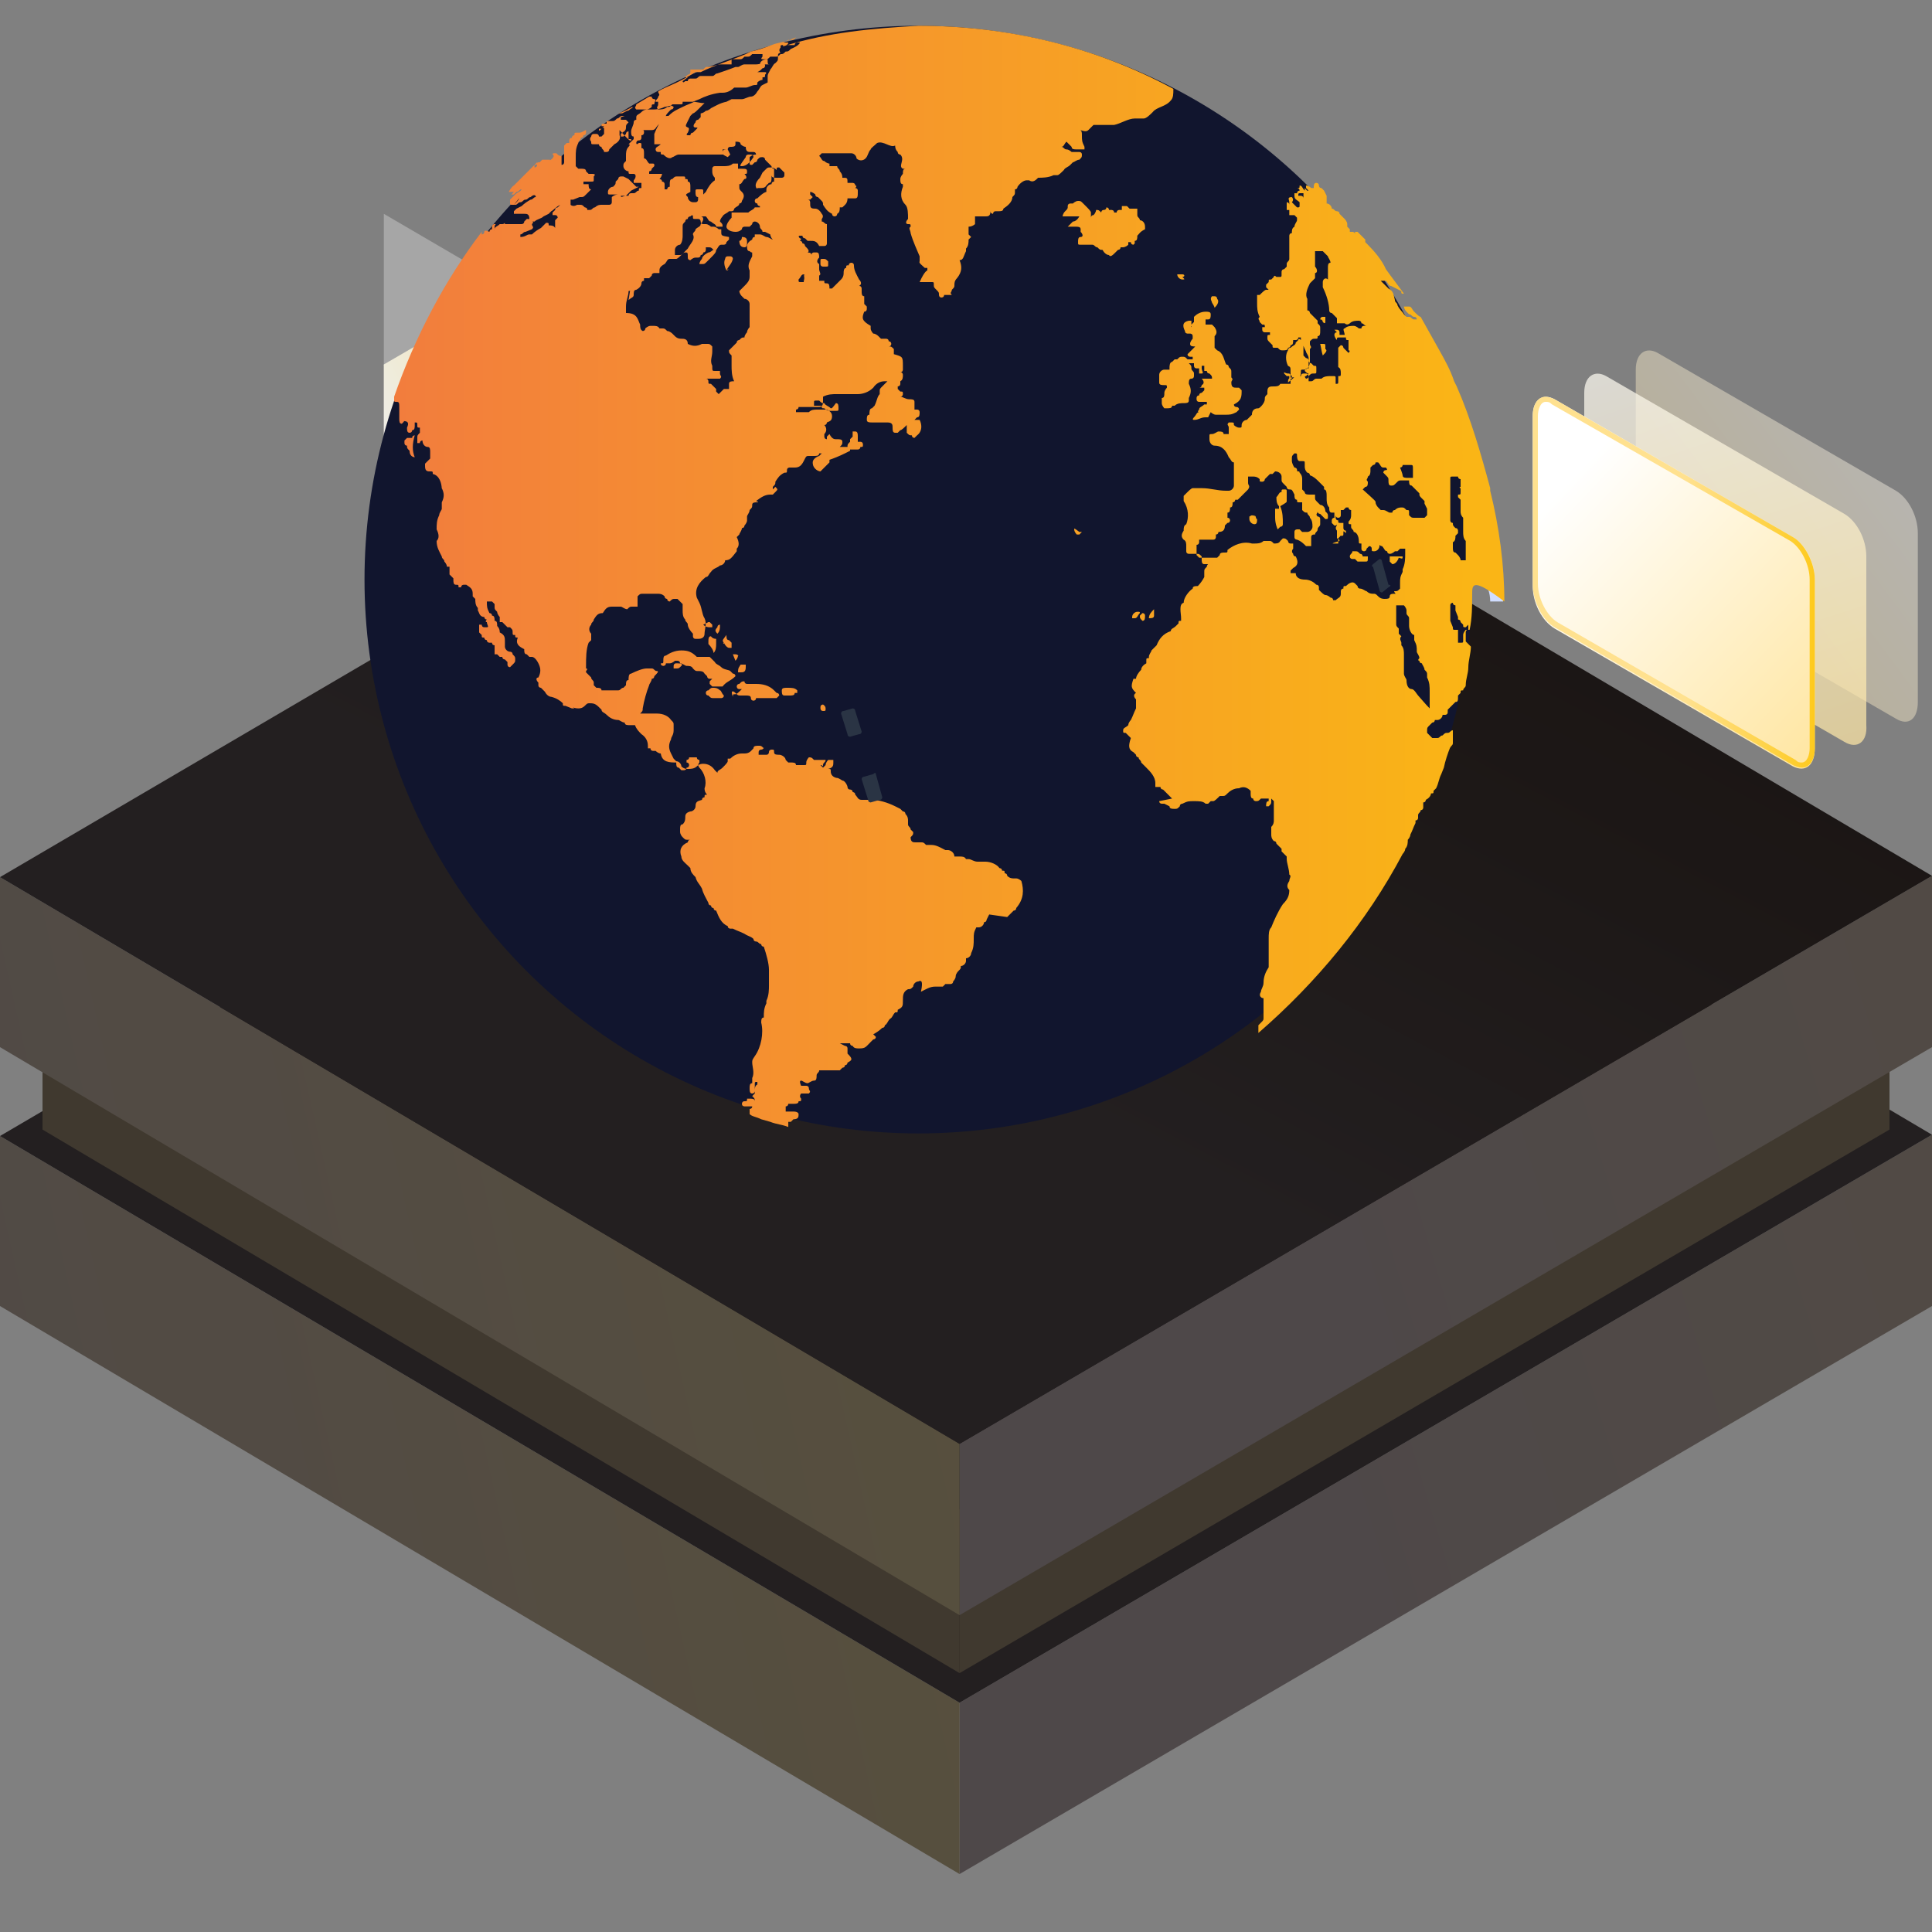 <svg xmlns="http://www.w3.org/2000/svg" xmlns:xlink="http://www.w3.org/1999/xlink" id="Layer_1" x="0px" y="0px" viewBox="0 0 150 150" style="enable-background:new 0 0 150 150;" xml:space="preserve"><rect x="0" y="0" width="150" height="150" fill="#808080" stroke="none"/><style type="text/css">	.st0{fill:url(#SVGID_1_);}	.st1{fill:url(#SVGID_00000046332585218458106250000004181900137516862353_);}	.st2{fill:url(#SVGID_00000108286581920645317590000008010175422071969921_);}	.st3{fill:#40392F;}	.st4{fill:url(#SVGID_00000166666500767006506940000004950411438872911530_);}	.st5{fill:url(#SVGID_00000025424804978094806420000001312590480106575242_);}	.st6{fill:url(#SVGID_00000182508302252728052510000008758047944253314750_);}	.st7{opacity:0.25;clip-path:url(#SVGID_00000085230149813514445430000011595691721849809314_);}	.st8{fill:#FFFFFF;}	.st9{opacity:0.43;fill:url(#SVGID_00000157305732090508858150000009335495003624612538_);enable-background:new    ;}	.st10{opacity:0.715;fill:url(#SVGID_00000027604872076509377160000002684976004558562198_);enable-background:new    ;}	.st11{fill:url(#SVGID_00000150104669364098625060000003716700121486546067_);}	.st12{fill:url(#SVGID_00000010285148975795876570000008586609570328382882_);}	.st13{fill-rule:evenodd;clip-rule:evenodd;fill:url(#SVGID_00000018195246635760538630000005745283773557205416_);}	.st14{opacity:0.3;fill:#FFFFFF;enable-background:new    ;}	.st15{fill:url(#SVGID_00000123443539174496435440000013203089314066829752_);}	.st16{opacity:0.3;fill:#EFEBD9;enable-background:new    ;}	.st17{fill:#11152E;}	.st18{fill:url(#SVGID_00000163044467036330555400000017036845596631686025_);}	.st19{fill:#2A3444;}</style><g>	<linearGradient id="SVGID_1_" gradientUnits="userSpaceOnUse" x1="99.814" y1="120.53" x2="263.127" y2="71.629">		<stop offset="8.567769e-07" style="stop-color:#4E4849"></stop>		<stop offset="0.414" style="stop-color:#524B44"></stop>		<stop offset="0.902" style="stop-color:#5C5436"></stop>		<stop offset="1" style="stop-color:#5F5632"></stop>	</linearGradient>	<polygon class="st0" points="74.5,132.2 74.5,145.5 150,101.4 150,88.1  "></polygon>			<linearGradient id="SVGID_00000173161699915226110250000003273081585267967904_" gradientUnits="userSpaceOnUse" x1="-65.835" y1="139.95" x2="144.914" y2="92.707">		<stop offset="8.567769e-07" style="stop-color:#4E4849"></stop>		<stop offset="0.414" style="stop-color:#524B44"></stop>		<stop offset="0.902" style="stop-color:#5C5436"></stop>		<stop offset="1" style="stop-color:#5F5632"></stop>	</linearGradient>	<polygon style="fill:url(#SVGID_00000173161699915226110250000003273081585267967904_);" points="74.5,132.2 74.5,145.5 0,101.4   0,88.2  "></polygon>			<linearGradient id="SVGID_00000013195130094546857840000004110604996571385517_" gradientUnits="userSpaceOnUse" x1="154.347" y1="-63.067" x2="68.991" y2="99.603">		<stop offset="4.283885e-07" style="stop-color:#231F20"></stop>		<stop offset="1" style="stop-color:#231F20"></stop>	</linearGradient>	<polygon style="fill:url(#SVGID_00000013195130094546857840000004110604996571385517_);" points="0,88.2 74.5,132.2 150,88.1   75.4,44  "></polygon>	<polygon class="st3" points="74.5,117.2 74.5,129.9 146.7,87.7 146.7,75  "></polygon>	<polygon class="st3" points="74.5,117.2 74.5,129.9 3.3,87.7 3.3,75.1  "></polygon>			<linearGradient id="SVGID_00000089543577084057120140000001068449291124106119_" gradientUnits="userSpaceOnUse" x1="99.814" y1="100.421" x2="263.127" y2="51.519">		<stop offset="8.567769e-07" style="stop-color:#4E4849"></stop>		<stop offset="0.414" style="stop-color:#524B44"></stop>		<stop offset="0.902" style="stop-color:#5C5436"></stop>		<stop offset="1" style="stop-color:#5F5632"></stop>	</linearGradient>	<polygon style="fill:url(#SVGID_00000089543577084057120140000001068449291124106119_);" points="74.5,112.1 74.5,125.4 150,81.3   150,68  "></polygon>			<linearGradient id="SVGID_00000137813909733354574330000014436167325933942153_" gradientUnits="userSpaceOnUse" x1="-65.835" y1="119.841" x2="144.914" y2="72.597">		<stop offset="8.567769e-07" style="stop-color:#4E4849"></stop>		<stop offset="0.414" style="stop-color:#524B44"></stop>		<stop offset="0.902" style="stop-color:#5C5436"></stop>		<stop offset="1" style="stop-color:#5F5632"></stop>	</linearGradient>	<polygon style="fill:url(#SVGID_00000137813909733354574330000014436167325933942153_);" points="74.5,112.1 74.5,125.4 0,81.3   0,68.1  "></polygon>			<linearGradient id="SVGID_00000094595031859130989830000017688230027345183877_" gradientUnits="userSpaceOnUse" x1="154.347" y1="-83.177" x2="68.991" y2="79.494">		<stop offset="4.283885e-07" style="stop-color:#0F0904"></stop>		<stop offset="0.37" style="stop-color:#130D09"></stop>		<stop offset="0.806" style="stop-color:#1D1817"></stop>		<stop offset="1" style="stop-color:#231F20"></stop>	</linearGradient>	<polygon style="fill:url(#SVGID_00000094595031859130989830000017688230027345183877_);" points="0,68.1 74.5,112.1 150,68   75.4,23.9  "></polygon></g><g>	<defs>		<polygon id="SVGID_00000152253682809816817530000010186581110869837741_" points="0.2,68.3 0.2,81.5 3.5,83.4 3.5,86.4 0.2,88.3    0.2,101.5 74.5,145.5 74.5,145.5 74.5,145.5 74.5,145.5 74.5,145.5 149.8,101.5 149.8,88.3 149.4,88.5 149.8,88.3 146.5,86.3    146.5,83.4 149.8,81.5 149.8,68.2 75.4,24.3 0.2,68.3   "></polygon>	</defs>	<clipPath id="SVGID_00000025431339476039040740000007075913451414966430_">		<use xlink:href="#SVGID_00000152253682809816817530000010186581110869837741_" style="overflow:visible;"></use>	</clipPath>	<g style="opacity:0.25;clip-path:url(#SVGID_00000025431339476039040740000007075913451414966430_);">		<line class="st8" x1="74.4" y1="-112.7" x2="-193.5" y2="42"></line>		<line class="st8" x1="175.9" y1="-54.1" x2="-92" y2="100.7"></line>		<line class="st8" x1="167.4" y1="-59" x2="-100.4" y2="95.8"></line>		<line class="st8" x1="158.9" y1="-63.9" x2="-108.9" y2="90.9"></line>		<line class="st8" x1="150.5" y1="-68.8" x2="-117.3" y2="86"></line>		<line class="st8" x1="142" y1="-73.7" x2="-125.8" y2="81.1"></line>		<line class="st8" x1="133.6" y1="-78.5" x2="-134.2" y2="76.2"></line>		<line class="st8" x1="125.1" y1="-83.4" x2="-142.7" y2="71.3"></line>		<line class="st8" x1="116.7" y1="-88.3" x2="-151.2" y2="66.5"></line>		<line class="st8" x1="108.2" y1="-93.2" x2="-159.6" y2="61.6"></line>		<line class="st8" x1="99.7" y1="-98.1" x2="-168.1" y2="56.7"></line>		<line class="st8" x1="91.3" y1="-103" x2="-176.5" y2="51.8"></line>		<line class="st8" x1="82.8" y1="-107.9" x2="-185" y2="46.9"></line>		<line class="st8" x1="294.3" y1="14.3" x2="26.4" y2="169.1"></line>		<line class="st8" x1="342.2" y1="45.3" x2="74.4" y2="200"></line>		<line class="st8" x1="336.5" y1="38.8" x2="68.7" y2="193.5"></line>		<line class="st8" x1="328.1" y1="33.9" x2="60.3" y2="188.6"></line>		<line class="st8" x1="319.6" y1="29" x2="51.8" y2="183.8"></line>		<line class="st8" x1="311.2" y1="24.1" x2="43.4" y2="178.9"></line>		<line class="st8" x1="302.7" y1="19.2" x2="34.9" y2="174"></line>		<line class="st8" x1="184.3" y1="-49.2" x2="-83.5" y2="105.6"></line>		<line class="st8" x1="285.8" y1="9.4" x2="18" y2="164.2"></line>		<line class="st8" x1="277.3" y1="4.5" x2="9.5" y2="159.3"></line>		<line class="st8" x1="268.9" y1="-0.3" x2="1.1" y2="154.4"></line>		<line class="st8" x1="260.4" y1="-5.2" x2="-7.4" y2="149.5"></line>		<line class="st8" x1="252" y1="-10.1" x2="-15.8" y2="144.7"></line>		<line class="st8" x1="243.5" y1="-15" x2="-24.3" y2="139.8"></line>		<line class="st8" x1="235.1" y1="-19.9" x2="-32.8" y2="134.9"></line>		<line class="st8" x1="226.6" y1="-24.8" x2="-41.2" y2="130"></line>		<line class="st8" x1="218.1" y1="-29.7" x2="-49.7" y2="125.1"></line>		<line class="st8" x1="209.7" y1="-34.6" x2="-58.1" y2="120.2"></line>		<line class="st8" x1="201.2" y1="-39.4" x2="-66.6" y2="115.3"></line>		<line class="st8" x1="192.8" y1="-44.3" x2="-75" y2="110.4"></line>		<line class="st8" x1="344.6" y1="43.6" x2="76.8" y2="-111.1"></line>		<line class="st8" x1="243.1" y1="102.3" x2="-24.7" y2="-52.5"></line>		<line class="st8" x1="251.6" y1="97.4" x2="-16.3" y2="-57.4"></line>		<line class="st8" x1="260" y1="92.5" x2="-7.8" y2="-62.2"></line>		<line class="st8" x1="268.5" y1="87.6" x2="0.7" y2="-67.1"></line>		<line class="st8" x1="276.9" y1="82.7" x2="9.1" y2="-72"></line>		<line class="st8" x1="285.4" y1="77.9" x2="17.6" y2="-76.9"></line>		<line class="st8" x1="293.8" y1="73" x2="26" y2="-81.8"></line>		<line class="st8" x1="302.3" y1="68.1" x2="34.5" y2="-86.7"></line>		<line class="st8" x1="310.8" y1="63.2" x2="42.9" y2="-91.6"></line>		<line class="st8" x1="319.2" y1="58.3" x2="51.4" y2="-96.5"></line>		<line class="st8" x1="327.7" y1="53.4" x2="59.9" y2="-101.3"></line>		<line class="st8" x1="336.1" y1="48.5" x2="68.3" y2="-106.2"></line>		<line class="st8" x1="124.7" y1="170.7" x2="-143.1" y2="15.9"></line>		<line class="st8" x1="71.1" y1="198.4" x2="-196.7" y2="43.6"></line>		<line class="st8" x1="82.4" y1="195.2" x2="-185.4" y2="40.4"></line>		<line class="st8" x1="90.9" y1="190.3" x2="-177" y2="35.5"></line>		<line class="st8" x1="99.3" y1="185.4" x2="-168.5" y2="30.6"></line>		<line class="st8" x1="107.8" y1="180.5" x2="-160" y2="25.7"></line>		<line class="st8" x1="116.2" y1="175.6" x2="-151.6" y2="20.8"></line>		<line class="st8" x1="234.6" y1="107.2" x2="-33.2" y2="-47.6"></line>		<line class="st8" x1="133.2" y1="165.8" x2="-134.7" y2="11.1"></line>		<line class="st8" x1="141.6" y1="160.9" x2="-126.2" y2="6.2"></line>		<line class="st8" x1="150.1" y1="156.1" x2="-117.7" y2="1.3"></line>		<line class="st8" x1="158.5" y1="151.2" x2="-109.3" y2="-3.6"></line>		<line class="st8" x1="167" y1="146.3" x2="-100.8" y2="-8.5"></line>		<line class="st8" x1="175.4" y1="141.4" x2="-92.4" y2="-13.4"></line>		<line class="st8" x1="183.9" y1="136.5" x2="-83.9" y2="-18.3"></line>		<line class="st8" x1="192.4" y1="131.6" x2="-75.5" y2="-23.1"></line>		<line class="st8" x1="200.8" y1="126.7" x2="-67" y2="-28"></line>		<line class="st8" x1="209.3" y1="121.8" x2="-58.5" y2="-32.9"></line>		<line class="st8" x1="217.7" y1="117" x2="-50.1" y2="-37.8"></line>		<line class="st8" x1="226.2" y1="112.1" x2="-41.6" y2="-42.7"></line>	</g></g><g>			<linearGradient id="SVGID_00000162336628577204503020000005695205743257661590_" gradientUnits="userSpaceOnUse" x1="150.774" y1="119.932" x2="121.437" y2="98.075" gradientTransform="matrix(1 0 0 -1 0 152)">		<stop offset="0" style="stop-color:#FFFFFF"></stop>		<stop offset="1" style="stop-color:#FFE18F"></stop>	</linearGradient>	<path style="opacity:0.43;fill:url(#SVGID_00000162336628577204503020000005695205743257661590_);enable-background:new    ;" d="  M147.2,55.8l-18.5-10.7c-1-0.6-1.7-2-1.7-3.3V28.7c0-1.3,0.8-1.8,1.7-1.3l18.5,10.7c1,0.6,1.7,2,1.7,3.3v13.1  C148.9,55.8,148.2,56.4,147.2,55.8z"></path>			<linearGradient id="SVGID_00000165229670152999527800000009232456229261039028_" gradientUnits="userSpaceOnUse" x1="126.986" y1="129.707" x2="142.291" y2="83.622" gradientTransform="matrix(1 0 0 -1 0 152)">		<stop offset="0" style="stop-color:#FFFFFF"></stop>		<stop offset="1" style="stop-color:#FFE18F"></stop>	</linearGradient>	<path style="opacity:0.715;fill:url(#SVGID_00000165229670152999527800000009232456229261039028_);enable-background:new    ;" d="  M143.2,57.6l-18.5-10.7c-1-0.6-1.7-2-1.7-3.3V30.5c0-1.3,0.8-1.8,1.7-1.3l18.5,10.7c1,0.6,1.7,2,1.7,3.3v13.1  C145,57.6,144.2,58.2,143.2,57.6z"></path>			<linearGradient id="SVGID_00000157295135722231377060000007552186447054218941_" gradientUnits="userSpaceOnUse" x1="121.722" y1="114.57" x2="146.84" y2="90.852" gradientTransform="matrix(1 0 0 -1 0 152)">		<stop offset="0" style="stop-color:#FFFFFF"></stop>		<stop offset="1" style="stop-color:#FFE18F"></stop>	</linearGradient>	<path style="fill:url(#SVGID_00000157295135722231377060000007552186447054218941_);" d="M139.2,59.5l-18.5-10.7  c-1-0.6-1.7-2-1.7-3.3V32.3c0-1.3,0.8-1.8,1.7-1.3l18.5,10.7c1,0.6,1.7,2,1.7,3.3v13.1C140.9,59.4,140.2,60,139.2,59.5z"></path>			<linearGradient id="SVGID_00000004548385607830021440000010753620402167927231_" gradientUnits="userSpaceOnUse" x1="119.007" y1="106.778" x2="140.942" y2="106.778" gradientTransform="matrix(1 0 0 -1 0 152)">		<stop offset="0.542" style="stop-color:#FFE18F"></stop>		<stop offset="1" style="stop-color:#FECA1D"></stop>	</linearGradient>	<path style="fill:url(#SVGID_00000004548385607830021440000010753620402167927231_);" d="M120,31.2c0.2,0,0.3,0,0.5,0.2L139,42  c0.8,0.5,1.5,1.8,1.5,3v13.1c0,0.5-0.2,1.1-0.6,1.1c-0.2,0-0.3,0-0.5-0.2l-18.5-10.7c-0.8-0.5-1.5-1.8-1.5-3V32.3  C119.4,31.8,119.6,31.2,120,31.2z M120,30.8c-0.6,0-1,0.6-1,1.5v13.1c0,1.3,0.8,2.8,1.7,3.3l18.5,10.7c0.2,0.1,0.5,0.2,0.7,0.2  c0.6,0,1-0.6,1-1.5V45c0-1.3-0.8-2.8-1.7-3.3L120.7,31C120.5,30.9,120.2,30.8,120,30.8z"></path></g><g>			<linearGradient id="SVGID_00000020383509789870652610000003435315068548388531_" gradientUnits="userSpaceOnUse" x1="49.687" y1="96.154" x2="106.022" y2="122.059" gradientTransform="matrix(1 0 0 -1 0 152)">		<stop offset="0" style="stop-color:#FFFFFF"></stop>		<stop offset="1" style="stop-color:#D0DDFF"></stop>	</linearGradient>	<path style="fill-rule:evenodd;clip-rule:evenodd;fill:url(#SVGID_00000020383509789870652610000003435315068548388531_);" d="  M36.6,46.7c0-1.5,1-3,3-4.1l29.9-17.3c3.9-2.3,10.3-2.3,14.3,0l29.9,17.3c2,1.1,3,2.6,3,4.1h-1c0-1.3-0.9-2.7-2.7-3.7L83,25.7  c-3.5-2.1-9.3-2.1-12.9,0L40.3,42.9c-1.8,1-2.7,2.4-2.7,3.7H36.6z"></path></g><g>	<path class="st14" d="M29.8,16.6l10.1,5.9v11.7l-10.1-5.8V16.6z"></path>			<linearGradient id="SVGID_00000173855609247640887500000011429055825672431531_" gradientUnits="userSpaceOnUse" x1="26.806" y1="118.152" x2="44.385" y2="128.017" gradientTransform="matrix(1 0 0 -1 0 152)">		<stop offset="0" style="stop-color:#EDF1FE"></stop>		<stop offset="1" style="stop-color:#F8DE7F"></stop>	</linearGradient>	<path style="fill:url(#SVGID_00000173855609247640887500000011429055825672431531_);" d="M29.8,36.1l6.7-3.9v-7.8l-6.7,3.9V36.1z"></path>	<path class="st16" d="M29.8,40l10.1-5.8V22.5l-10.1,5.8V40z"></path></g><g>	<circle class="st17" cx="71.3" cy="45" r="43"></circle>			<linearGradient id="SVGID_00000008868595379965791860000012510630679840071601_" gradientUnits="userSpaceOnUse" x1="30.766" y1="-5.612" x2="114.293" y2="-5.612" gradientTransform="matrix(1 0 0 1 0 50)">		<stop offset="0" style="stop-color:#F27D3D"></stop>		<stop offset="1" style="stop-color:#FAB516"></stop>	</linearGradient>	<path style="fill:url(#SVGID_00000008868595379965791860000012510630679840071601_);" d="M71.3,76.2c-0.2,0-0.4,0.2-0.4,0.4  c-0.2,0.2-0.2,0.2-0.4,0.2c-0.4,0.2-0.4,0.5-0.4,0.9s0,0.5-0.4,0.7c0,0.2,0,0.2-0.2,0.2c-0.2,0.2-0.2,0.4-0.4,0.5  c-0.2,0.2-0.2,0.4-0.4,0.5c0,0,0,0.2-0.2,0.2c-0.2,0.2-0.5,0.4-0.7,0.5L68,80.5c0,0.2-0.2,0.2-0.2,0.2l-0.2,0.2  c-0.4,0.4-0.4,0.5-0.9,0.5c-0.2,0-0.4,0-0.5-0.2c0,0-0.2,0-0.2-0.2h-0.2h-0.2h-0.2c0,0,0,0-0.2,0l0.4,0.2c0,0,0.2,0,0.2,0.2  c0,0,0,0,0,0.2s0,0.2,0,0.2c0.4,0.4,0.4,0.5,0,0.7c0,0,0,0.2-0.2,0.2c0,0.2-0.2,0.2-0.2,0.2l-0.2,0.2c-0.2,0-0.4,0-0.5,0  c-0.4,0-0.5,0-0.9,0h-0.2c0,0.2-0.2,0.2-0.2,0.4c0,0.2,0,0.4-0.2,0.4s-0.4,0.2-0.5,0.2c-0.2,0-0.4-0.2-0.5-0.2c-0.2,0,0,0.4,0,0.4  l0,0c0,0,0,0,0.2,0h0.2c0,0,0.2,0,0.2,0.2s0.2,0.2,0,0.4h-0.2h-0.2h-0.2c0,0-0.2,0.2,0,0.4c0,0.2,0,0.2-0.2,0.2  c0,0.2-0.2,0.2-0.4,0.2h-0.2h-0.2c0,0,0,0.2-0.2,0.2v0.2c0,0,0,0,0,0.2h0.2c0.2,0,0.2,0,0.4,0c0.4,0,0.4,0.2,0.4,0.2  c0,0.2,0,0.4-0.4,0.4l-0.2,0.2c-0.2,0-0.2,0-0.2,0s0,0,0,0.2c0,0,0,0,0,0.2c-0.5-0.2-0.9-0.2-1.4-0.4l-0.7-0.2  c-0.4-0.2-0.7-0.2-0.9-0.4v-0.2v-0.2c0,0,0.2,0,0.2-0.2c0,0,0,0-0.2,0c0,0,0,0-0.2,0c0,0,0,0-0.2,0c0,0-0.2,0-0.2-0.2  c0,0,0-0.2,0.2-0.2s0.2,0,0.2-0.2h0.2c0.2,0,0.4,0,0.4,0.2c0-0.2,0-0.2-0.2-0.4c0,0,0,0-0.2,0c0,0,0,0,0.2,0  c0.2-0.2,0.2-0.2,0.2-0.2l0,0v-0.2c0-0.2,0-0.4,0.2-0.5l0,0c0,0,0,0,0-0.2c-0.2,0-0.2,0-0.2,0.2s0,0.4,0,0.5c0,0.2-0.2,0.2-0.2,0.2  l0,0c-0.2,0-0.2-0.2-0.2-0.4l0,0c0-0.2,0-0.4,0.2-0.4c0,0,0,0,0-0.2v-0.2c0.2-0.4,0-0.9,0-1.2c0-0.2,0-0.2,0.2-0.5  c0.5-0.7,0.7-1.8,0.5-2.6c0-0.2,0-0.4,0.2-0.4c0-0.4,0-0.7,0.2-1.1v-0.2c0.2-0.4,0.2-0.9,0.2-1.2c0-0.2,0-0.5,0-0.7s0-0.4,0-0.5  c0-0.5-0.2-1.2-0.4-1.8c0,0-0.2,0-0.2-0.2c-0.2,0-0.2-0.2-0.4-0.2c0,0-0.2,0-0.2-0.2c-0.2-0.2-0.4-0.2-0.7-0.4  c-0.4-0.2-0.5-0.2-0.9-0.4c0,0,0,0-0.2,0c0,0-0.2,0-0.2-0.2c-0.5-0.2-0.7-0.7-0.9-1.2c-0.2,0-0.2-0.2-0.2-0.2  c-0.2,0-0.2-0.2-0.2-0.2s-0.2,0-0.2-0.2c-0.2-0.4-0.4-0.7-0.5-1.1c-0.2-0.4-0.4-0.5-0.5-0.9c-0.2-0.2-0.4-0.4-0.4-0.7l-0.2-0.2  c-0.2-0.2-0.5-0.4-0.5-0.7c-0.2-0.5,0-0.9,0.5-1.1l0,0c0,0,0-0.2,0.2-0.2h-0.2c-0.2,0-0.2,0-0.4-0.2s-0.2-0.4-0.2-0.4s0,0,0-0.2  c0-0.2,0-0.4,0.2-0.4c0.2-0.2,0.2-0.4,0.2-0.5c0-0.2,0-0.4,0.4-0.5c0.2,0,0.4-0.2,0.4-0.4c0-0.4,0.2-0.4,0.5-0.5  c0-0.2,0.2-0.2,0.2-0.2c0-0.2,0-0.2,0.2-0.2c-0.2-0.2-0.2-0.4-0.2-0.5c0.2-0.5,0-1.2-0.4-1.6c0,0-0.2-0.2,0-0.4c0,0,0,0,0-0.2  c0,0-0.2,0-0.2-0.2h-0.2h-0.2c0,0,0,0-0.2,0c0,0.2-0.2,0.2-0.2,0.2l0,0v0.2c0.2,0,0.2,0.2,0.2,0.2s0,0.2-0.2,0.2l0,0  c0,0.2-0.2,0.2-0.2,0.2h-0.2l-0.2-0.2c-0.2,0-0.2-0.2-0.2-0.4c-0.5,0-1.1,0-1.2-0.7c-0.2,0-0.4-0.2-0.4-0.2l0,0c0,0,0,0-0.2,0  c0,0-0.2,0-0.2-0.2h-0.2v-0.2c0-0.4-0.2-0.7-0.5-0.9c-0.2-0.2-0.4-0.4-0.5-0.7c-0.2,0-0.4,0-0.4,0c-0.2,0-0.4,0-0.4-0.2  c-0.2,0-0.4-0.2-0.5-0.2c-0.4,0-0.7-0.2-0.9-0.4c-0.2-0.2-0.4-0.2-0.4-0.4c-0.4-0.4-0.5-0.5-0.9-0.5c-0.2,0-0.2,0-0.4,0.2  s-0.4,0.2-0.5,0.2c-0.4,0-0.7-0.2-0.9-0.4L44.6,55h-0.2l-0.5-0.2c-0.2,0-0.2,0-0.2-0.2c-0.2-0.2-0.5-0.4-0.9-0.5  c-0.2,0-0.4-0.2-0.5-0.4L42,53.4c0,0-0.2,0-0.2-0.2v-0.2c-0.2-0.2-0.2-0.4,0-0.4c0.2-0.4,0.2-0.7,0-1.1c-0.2-0.4-0.4-0.5-0.5-0.5  C41.1,51,41.1,51,41.1,51s0,0-0.2-0.2c-0.2,0-0.2-0.2-0.2-0.4c-0.4-0.2-0.7-0.4-0.5-0.9c-0.2,0-0.2,0-0.2-0.2c-0.2,0-0.2,0-0.2-0.2  l0,0c0-0.2,0-0.2-0.2-0.4h-0.2c-0.2-0.2-0.2-0.2-0.4-0.4H39c0,0,0,0-0.2,0c0,0,0-0.2,0-0.4c0,0-0.2-0.2-0.2-0.4  c-0.2-0.2-0.2-0.2-0.2-0.4c0-0.2,0-0.2,0-0.2l-0.2-0.2c-0.2,0-0.2,0-0.4,0c0,0.4,0,0.5,0.2,0.9c0,0,0.2,0,0.2,0.2  c0.2,0,0.2,0.2,0.2,0.4c0.2,0,0.2,0.2,0.2,0.4l0,0c0.2,0.2,0.2,0.4,0.2,0.5l0,0c0.4,0.2,0.4,0.4,0.4,0.7v0.2v0.2  c0,0.2,0.2,0.4,0.4,0.4c0,0,0.2,0,0.2,0.2c0.2,0.2,0.2,0.2,0.2,0.4s0,0.2-0.2,0.4l-0.2,0.2c-0.2,0-0.2-0.2-0.2-0.2v-0.2l-0.2-0.2  c0,0-0.2,0-0.2-0.2L38.8,51l-0.2-0.2c0,0,0,0-0.2,0v-0.2c0-0.2,0-0.4,0-0.5c0,0-0.2,0-0.2-0.2h-0.2c0,0-0.2,0-0.2-0.2  c0,0-0.2,0-0.2-0.2c-0.2,0-0.2,0-0.2-0.2l-0.2-0.2c0,0,0,0,0-0.2v-0.2v-0.2c0.2,0,0.2,0,0.2,0s0,0.2,0.2,0.2c0,0,0,0,0.2,0  s0-0.2,0-0.4c0,0-0.2,0,0-0.2c-0.2,0-0.2-0.2-0.2-0.2c-0.4,0-0.4-0.4-0.5-0.5c0,0,0,0,0-0.2c-0.2-0.2-0.2-0.5-0.2-0.7l-0.2-0.2l0,0  c0,0,0,0,0-0.2c0-0.4-0.2-0.5-0.5-0.7h-0.2c0,0-0.2,0-0.2,0.2l0,0c0,0,0,0-0.2,0c0-0.2,0-0.2-0.2-0.2c-0.2,0-0.2-0.2-0.2-0.4  c0,0,0,0,0-0.2L35.3,45c-0.2-0.2-0.2-0.2-0.4-0.4c0-0.2,0-0.2,0-0.4c0,0,0,0,0-0.2h-0.2c0-0.2-0.2-0.4-0.2-0.4  c0-0.2-0.2-0.2-0.2-0.4c-0.2-0.4-0.4-0.7-0.4-1.2c0.2-0.2,0.2-0.5,0-0.9c0-0.4,0-0.7,0.2-1.1c0-0.2,0.2-0.4,0.2-0.5  c0-0.2,0-0.2,0-0.5c0.2-0.4,0.2-0.7,0-1.1V38c0-0.5-0.2-1.1-0.7-1.2c0-0.2,0-0.2-0.2-0.2c-0.2,0-0.4,0-0.4-0.4C33,36.2,33,36,33,36  l0.2-0.2c0,0,0,0,0.2-0.2c0-0.2,0-0.4,0-0.5c0-0.2,0-0.4-0.2-0.4s-0.4-0.2-0.4-0.5c0,0-0.2,0-0.2,0.2h-0.2v-0.2c0,0,0,0,0-0.2  s0-0.2,0.2-0.4v-0.2v-0.2l0,0c-0.2,0-0.2,0-0.2-0.2s0-0.2-0.2-0.2c0,0,0,0,0,0.2s0,0.4-0.2,0.4l0,0H32l0,0c0,0,0,0.2-0.2,0.2  s-0.2-0.2-0.2-0.4c0.2-0.4,0-0.5-0.2-0.5c-0.2-0.2,0-0.2,0-0.2s0,0,0-0.2v0.2c0,0.2,0,0.2-0.2,0.4c-0.2,0-0.2-0.2-0.2-0.4  c0,0,0,0,0-0.2v-0.2v-0.2c0,0,0,0,0-0.2c0-0.4,0-0.5-0.2-0.5c-0.2,0-0.2,0-0.2-0.2c0-0.2,0-0.2,0-0.2c1.6-4.6,3.9-9,6.8-12.8v0.2  l0,0c0,0,0.2,0,0.2-0.2S38,18,38,18s0-0.2,0.2-0.2c0,0,0,0,0-0.2c0,0,0-0.2,0.2-0.2c0.2,0,0,0,0,0.2l0,0c0,0.2,0,0.2,0,0.2  s0,0.2-0.2,0.2c0,0,0.2,0,0.2-0.2s0.2-0.2,0.4-0.4l0,0h0.2c0.2,0,0.2-0.2,0.2,0l0,0c0.2,0,0.2,0,0.2,0h0.2c0.4,0,0.5,0,0.9,0  c0,0,0.2,0,0.2-0.2l0.2-0.2c0.2,0,0.4,0,0.4,0.2c0,0,0.2,0,0,0.2c0,0.2,0.2,0.2,0,0.4L40.8,18c-0.2,0-0.2,0.2-0.4,0.2v0.2  c0.4,0,0.5-0.2,0.7-0.2h0.2c0.2-0.2,0.5-0.4,0.7-0.5l0.2-0.2l0.2-0.2c0.2,0,0.2,0,0.2,0.2c0.2,0,0.4,0,0.5,0.2l0,0v-0.2  c0,0,0,0,0-0.2c0,0,0,0,0-0.2l0.2-0.2c0,0,0-0.2-0.2-0.2h-0.2v-0.2l0.2-0.2l0,0c0-0.2,0.2-0.2,0.2-0.2l0.2-0.2  c-0.4,0.2-0.5,0.4-0.7,0.5l-0.2,0.2l-0.4,0.2c-0.2,0.2-0.5,0.2-0.7,0.4h-0.2c-0.2,0-0.2,0-0.2-0.2c0-0.4-0.2-0.4-0.4-0.4h-0.2h-0.2  c-0.2,0-0.2,0-0.4,0l0,0l0,0l0,0l0,0v-0.2l0.2-0.2l0.4-0.2c0.2-0.2,0.5-0.4,0.7-0.5c0.2,0,0.2-0.2,0.4-0.2c0-0.2-0.2-0.2-0.4,0  c-0.2,0-0.2,0.2-0.4,0.2s-0.2,0.2-0.4,0.2c-0.2,0-0.2,0.2-0.4,0.2h-0.2c-0.2,0-0.2,0-0.2-0.2v-0.2c0.2-0.2,0.2-0.2,0.4-0.4  c0.2-0.2,0.4-0.2,0.5-0.4c-0.2,0-0.2,0.2-0.4,0.2l-0.2,0.2h-0.2l0,0l0.2-0.2c-0.2,0-0.4,0-0.4,0s0.2-0.4,0.4-0.5  c0.5-0.5,1.2-1.2,1.8-1.8c0,0.2,0,0.2-0.2,0.2c0,0,0,0,0,0.2c0,0,0.2,0,0.2-0.2c0-0.2,0-0.2,0.2-0.2l0.2-0.2h0.2h0.2  c0.2,0,0.2,0,0.2,0c0,0.2,0,0.2-0.2,0.2c0.2-0.2,0.4-0.2,0.5-0.5c0,0-0.2-0.2,0-0.2l0,0h0.2c0.2,0.2,0.2,0.2,0.4,0.2l0,0v0.2  c0,0.2,0,0.4,0,0.5c0.2,0,0.2-0.2,0.2-0.2c0-0.2,0-0.4,0-0.5s0-0.2,0-0.4v-0.2c0,0,0,0,0-0.2c0.2-0.2,0.2-0.2,0.2-0.2h0.2v-0.2  c0,0,0-0.2,0.2-0.2c0,0,0-0.2,0.2-0.2c0-0.2,0-0.2,0.2-0.2H45c0.2,0,0.4-0.2,0.5-0.2c0,0,0,0,0,0.2c0,0,0,0.2-0.2,0.2  c0,0,0,0.2-0.2,0.2c0,0.2-0.2,0.2-0.2,0.4c-0.2,0.4-0.2,0.7-0.2,1.1c0,0.2,0,0.5,0,0.7l0,0l0.2,0.2h0.2c0.2,0,0.4,0,0.4,0.2  l0.2,0.2h0.2c0.2,0,0.4,0,0.2,0.2c0,0,0,0,0,0.2s0,0.2-0.2,0.2h-0.2c-0.2,0-0.2,0-0.4,0l0,0v0.2c0,0,0,0,0.2,0c0.2,0,0.2,0,0.2,0  c0,0.2,0,0.4,0.2,0.4c0,0,0,0-0.2,0.2l-0.2,0.2c-0.2,0.2-0.2,0.2-0.4,0.2H45l-0.5,0.2h-0.2c0,0.2,0,0.4,0,0.4s0.2,0.2,0.5,0H45  c0.2,0,0.2,0,0.4,0.2c0,0,0.2,0,0.2,0.2c0,0,0,0,0.2,0c0.2,0,0.2-0.2,0.4-0.2c0.2-0.2,0.4-0.2,0.5-0.2c0,0,0.2,0,0.4,0h0.2  c0,0,0.2,0,0.2-0.2v-0.2v-0.2c0,0,0.2-0.2,0.5-0.2c-0.2,0-0.2,0-0.4,0h-0.2l0,0c-0.2,0-0.2,0-0.2-0.2c0-0.2,0.2-0.4,0.4-0.4  c0.2-0.2,0.2-0.2,0.2-0.4l0.2-0.2l0,0c0-0.2,0.2-0.2,0.2-0.2h0.2l0.4,0.2c0.2,0.2,0.2,0.2,0.4,0.4l0.2,0.2c0.2,0,0.2,0,0.2,0  L49,14.8L48.8,15l-0.2,0.2h-0.2c0,0,0,0-0.2,0c0,0.2,0.2,0,0.4,0h0.2c0,0,0,0,0,0.2c0,0.2,0,0.4,0,0.5V16c0,0,0,0,0-0.2  s-0.2-0.2,0-0.4v-0.2c0,0,0-0.2,0.2-0.2h0.2c0.2,0,0.2-0.2,0.4-0.2c0-0.2,0-0.2,0.2-0.2c0,0,0,0,0-0.2s0-0.2,0-0.2  c-0.2,0-0.2,0-0.4,0h-0.2v-0.2c0.2-0.2,0.2-0.5,0-0.5H49c-0.2,0-0.2,0-0.2-0.2c-0.2,0-0.4-0.2-0.4-0.4c0-0.2,0-0.2,0.2-0.4  c0-0.2,0-0.2,0-0.4c0-0.2,0-0.5,0.2-0.7l0,0c0,0,0.2-0.2,0-0.2c0,0,0.2-0.2,0.4-0.4v-0.2V11c0,0,0-0.2,0-0.4l0,0  c-0.2,0-0.2-0.2-0.2-0.4c0-0.2,0.2-0.5,0.2-0.7c0-0.2,0.2-0.2,0.2-0.2s0,0,0-0.2s0.2-0.2,0.4-0.4c0.2-0.2,0.4-0.2,0.5-0.2  c0.2,0,0.2,0,0.4,0s0.5,0,0.9-0.2c0.2,0,0.5-0.2,0.7,0c0,0,0,0.2-0.2,0.2c-0.2,0.2-0.4,0.4-0.4,0.5c-0.2,0.2-0.4,0.4-0.4,0.5  l-0.2,0.2c-0.2,0.2-0.2,0.4-0.5,0.4h-0.2h-0.2h-0.2c-0.2,0-0.2,0-0.2,0c0.2,0,0.2,0,0.2,0.2c0,0,0,0.2-0.2,0.2l0,0v0.2  c0,0,0,0.2-0.2,0.2c-0.2,0-0.2,0.2-0.2,0.2c0,0.2,0.2,0,0.2,0c0.2,0,0.2,0,0.2,0.2c0,0.2,0,0.2,0,0.2c0.2,0,0.2,0.2,0.2,0.4  c0,0.2,0,0.2,0,0.4c0.2,0,0.2,0.2,0.4,0.4c0.2,0,0.2,0,0.2,0c0.2,0,0.2,0,0.2,0.2l-0.2,0.2l0,0c0,0.2-0.2,0.2-0.2,0.2  c0,0.2,0,0.2,0,0.2h0.2h0.2H51c0.2,0,0.4,0,0.4,0s0,0.2-0.2,0.4c0,0,0.2,0,0.2,0.2c0,0,0.2,0,0.2,0.2s0,0.2,0,0.2v0.2  c0,0,0,0,0.2,0c0,0,0-0.2,0.2-0.2v-0.2c0-0.2,0-0.4,0.2-0.4c0.2-0.2,0.2-0.2,0.4-0.2s0.2,0,0.4,0s0.2,0,0.2,0.2  c0.2,0,0.2,0,0.2,0.2c0.2,0,0.2,0.2,0.2,0.4v0.2v0.2c-0.4,0.2-0.4,0.2-0.2,0.4c0,0.2,0.2,0.4,0.4,0.4h0.2c0.2,0,0.2-0.2,0.2-0.2  v-0.2l0,0c-0.2,0-0.2-0.2-0.2-0.4c0-0.2,0-0.2,0.2-0.2h0.2c0.2,0,0.2,0,0.2,0.2c0,0,0,0,0,0.2l0.2-0.2c0.2-0.4,0.4-0.7,0.7-0.9  c0,0,0,0,0-0.2l0,0c-0.2-0.2-0.2-0.4-0.2-0.5l0,0c0,0,0,0,0-0.2c0,0,0-0.2,0.2-0.2h0.2h0.5c0.2,0,0.5,0,0.7-0.2c0.2,0,0.2,0,0.4,0  v0.2c0,0,0,0,0,0.2h0.2c0.4,0,0.5,0,0.5,0.2c0,0.2,0,0.2-0.2,0.2c0.2,0.2,0.2,0.4,0,0.4c-0.2,0.2-0.2,0.4-0.4,0.4v0.2  c0,0.2,0,0.2,0.2,0.4l0,0c0.2,0.2,0.2,0.4,0,0.7c0,0.2-0.2,0.2-0.2,0.2c0,0.2-0.2,0.2-0.4,0.4c0,0,0,0.2-0.2,0.2c0,0,0,0-0.2,0  c-0.2,0.2-0.4,0.2-0.5,0.4l0,0c0,0-0.2,0.2-0.2,0.4c0.2,0.2,0.2,0.2,0.2,0.4c-0.2,0-0.5,0-0.5,0c0-0.2-0.2-0.2-0.4-0.4  c-0.2,0-0.2-0.2-0.4-0.4c0,0,0,0-0.2,0h-0.2c0.2,0,0.2,0.2,0.2,0.2s0,0.2-0.2,0.4c0,0.2-0.2,0.2-0.4,0.4c0,0.2-0.2,0.2-0.2,0.4  c0.2,0.4-0.2,0.7-0.4,1.1c-0.2,0.2-0.2,0.2-0.4,0.4c-0.2,0.2-0.4,0.4-0.5,0.4c0,0,0,0-0.2,0H52c-0.2,0-0.2,0.2-0.4,0.4l0,0  c-0.4,0.2-0.4,0.4-0.4,0.5v0.2c0,0,0,0-0.2,0c0,0,0,0-0.2,0c0,0-0.2,0-0.2,0.2l-0.2,0.2h-0.2h-0.2v0.2c0,0-0.2,0-0.2,0.2  c0,0.2-0.2,0.4-0.4,0.5c-0.2,0-0.2,0.2-0.2,0.4c0,0.2-0.2,0.2-0.4,0.4C49,22,49,22.2,49,22.2c0,0.2,0,0.4-0.2,0.4  c0,0.4-0.2,0.7-0.2,1.2c0,0.2,0,0.4,0,0.5c0.9,0,0.9,0.5,1.1,0.9c0,0.2,0,0.4,0.2,0.5c0,0,0.2,0,0.2-0.2c0,0,0.2-0.2,0.4-0.2  s0.2,0,0.2,0c0.2,0,0.4,0,0.5,0.2c0.2,0,0.2,0,0.2,0c0.2,0,0.2,0,0.4,0.2c0.2,0,0.4,0.2,0.4,0.2l0.2,0.2c0.2,0.2,0.4,0.2,0.5,0.2  c0.2,0,0.5,0,0.5,0.4c0.4,0.2,0.7,0.2,1.1,0h0.4c0.2,0,0.2,0,0.4,0.2c0,0.2,0,0.2,0,0.4c0,0.4-0.2,0.7,0,1.1c0,0.4,0,0.4,0.2,0.4  c0,0,0,0,0.2,0s0.2,0,0.2,0v0.2c0,0.2,0.2,0.2,0,0.4c0,0,0,0-0.2,0c0,0,0,0-0.2,0H55c0,0,0,0-0.2,0l0,0c0.2,0,0.2,0.2,0.2,0.2  c0,0.2,0,0.2,0.2,0.2l0.2,0.2l0.2,0.2c0,0,0,0,0,0.2l0.2,0.2c0,0,0,0,0.2-0.2l0.2-0.2c0,0,0,0,0.2,0h0.2c0,0,0-0.2,0-0.4  c0-0.2,0.2-0.2,0.4-0.2c-0.2-0.4-0.2-0.9-0.2-1.2c0-0.2,0-0.2,0-0.4c0,0,0-0.2,0-0.4c-0.2-0.2-0.2-0.2-0.2-0.4l0.2-0.2  c0.2-0.2,0.2-0.2,0.4-0.4c0-0.2,0.2-0.2,0.2-0.2c0.2-0.2,0.2-0.2,0.4-0.2c0-0.2,0.2-0.4,0.2-0.4c0-0.2,0.2-0.4,0.2-0.4  c0-0.5,0-0.9,0-1.4c0-0.2,0-0.2,0-0.4c0-0.2-0.2-0.4-0.4-0.4c0,0,0,0-0.2-0.2s-0.2-0.4-0.2-0.4s0.2-0.2,0.4-0.4  c0.2-0.2,0.4-0.4,0.4-0.7c0-0.2,0-0.4,0-0.5c-0.2-0.4,0-0.7,0.2-1.1c0,0,0,0,0-0.2s0,0-0.2-0.2c-0.2,0-0.2-0.2-0.2-0.4  c0-0.2,0.2-0.4,0.4-0.5c0,0,0-0.2,0.2-0.2c0,0,0,0,0-0.2c0,0,0,0,0.2,0c0,0,0,0,0.2,0s0.4,0.2,0.5,0.2c0.2,0,0.4,0.2,0.5,0.2  c0.2,0,0.4,0,0.4-0.2c0,0,0.2-0.2,0.4-0.2c0.2,0,0.4,0,0.4,0.2c0.2,0,0.4,0.2,0.4,0.2s0,0.2,0.2,0.2c0,0,0,0,0,0.2  c0,0,0,0.2,0.2,0.2h0.2c0,0,0,0,0,0.2s-0.2,0.2,0,0.2h0.2h0.2c0.2,0,0.4,0,0.4,0.2c0,0,0-0.2,0.2-0.2c0,0,0,0,0.2,0  c0.2,0,0.2,0.2,0.2,0.4l0,0c-0.2,0.2-0.2,0.4,0,0.5c0,0.2,0,0.2,0,0.2s0,0,0,0.2s0.2,0.4,0,0.5v0.2c0,0.2,0,0.2,0,0.2s0,0,0.2,0  s0.2,0,0.2,0c0,0.2,0,0.2,0.2,0.2s0.2,0.2,0.2,0.4l0,0h0.2l0.2-0.2c0.2-0.2,0.4-0.4,0.5-0.5c0.2-0.2,0.2-0.4,0.2-0.5s0-0.4,0.2-0.4  c0-0.2,0-0.2,0.2-0.2c0-0.2,0.2-0.2,0.2-0.2s0.2,0,0.2,0.2c0,0.4,0.2,0.7,0.4,1.1c0.2,0.2,0.2,0.4,0,0.5c0.2,0,0.2,0.2,0.2,0.2v0.2  c0,0.2,0,0.4,0.2,0.4v0.2l0,0l0,0v0.2c0,0,0,0,0,0.2l0.2,0.2c0,0,0,0,0,0.2c0,0,0,0.2-0.2,0.2c-0.2,0.5-0.2,0.7,0.5,1.1  c0,0,0,0,0,0.2s0.2,0.4,0.2,0.4c0.2,0,0.4,0.2,0.4,0.2l0.2,0.2c0,0,0,0,0.2,0h0.2c0,0,0.2,0,0.2,0.2c0.2,0,0.2,0.2,0.2,0.2  s0,0.2-0.2,0.2c0.2,0,0.2,0,0.4,0.2c0,0,0,0.2,0,0.4c0.7,0.2,0.7,0.2,0.7,0.9V28c0,0.2,0,0.4,0,0.5c0,0,0,0,0,0.2  c0,0,0,0.2-0.2,0.2l0,0c0.2,0,0.2,0.2,0.2,0.2c0,0.2,0,0.4-0.2,0.5v0.2c0,0,0,0.2-0.2,0.2v0.2l0.2,0.2c0.2,0,0.2,0,0.2,0.2  c0,0,0,0.2-0.2,0.2c0.2,0,0.4,0.2,0.7,0.2c0.2,0,0.4,0,0.4,0.2s0,0.4,0,0.4s0,0,0,0.2h0.2c0,0,0.2,0,0.2,0.2s0,0.4-0.2,0.4  c0,0,0,0-0.2,0.2c0,0,0,0,0.2,0l0,0h0.2l0,0c0.2,0.4,0.2,0.9-0.2,1.2l-0.2,0.2c0,0-0.2,0-0.2-0.2c-0.2,0-0.2,0-0.4-0.2  c0,0,0-0.2,0-0.4s0-0.2,0-0.2c-0.2,0.2-0.4,0.4-0.5,0.4l-0.2,0.2h-0.2c-0.2,0-0.2-0.2-0.2-0.4s0-0.4-0.4-0.4c-0.2,0-0.5,0-0.7,0  h-0.5c-0.2,0-0.4,0-0.4-0.2s0-0.4,0.2-0.4c0-0.2,0-0.5,0.2-0.5l0.2-0.2c0.2-0.4,0.2-0.7,0.4-0.9v-0.2c0-0.2,0-0.2,0.2-0.4l0.2-0.2  l0.2-0.2h-0.2c-0.4,0-0.7,0.2-0.9,0.5c-0.4,0.4-0.9,0.5-1.2,0.5c-0.2,0-0.5,0-0.7,0c-0.4,0-0.5,0-0.9,0c-0.4,0-0.7,0-1.1,0.2l0,0  V31v0.2c0,0.4-0.2,0.4-0.4,0.4H62c0,0.2-0.2,0.2-0.2,0.2c0,0.2,0,0.2,0,0.2s0,0,0.2,0c0,0,0,0,0.2,0h0.2h0.2h0.2  c0.2-0.2,0.4-0.2,0.7-0.2h0.4h0.2c0.2,0,0.5,0.2,0.5,0.5c0,0.4-0.2,0.4-0.4,0.5c0,0,0,0.2-0.2,0.2c0.2,0.2,0.2,0.5,0,0.7  c0,0,0,0,0,0.2c0,0,0,0.2,0.2,0.2c0,0,0,0,0-0.2l0.2-0.2c0.2,0.4,0.4,0.4,0.5,0.4H65c0.2,0,0.4,0,0.4,0.2c0,0.2,0,0.2-0.2,0.4l0,0  h0.2c0,0,0,0,0.2,0c0,0,0,0,0.2,0c0-0.2,0-0.2,0.2-0.4c0,0,0,0,0-0.2l0.2-0.2v-0.2c0,0,0,0,0-0.2c0,0,0,0,0.2,0  c0.2,0,0.2,0.2,0.2,0.4v0.2v0.2c0,0,0,0,0.2,0s0.2,0.2,0.2,0.2c0,0.2,0,0.2-0.2,0.2c0,0.2-0.2,0.2-0.2,0.2h-0.2H66c0,0,0,0,0,0.2  V35l-0.4,0.2c-0.4,0.2-0.9,0.4-1.2,0.5c0,0,0,0,0,0.2c-0.5,0.5-0.5,0.5-0.5,0.5l-0.2,0.2c0,0-0.2,0-0.4-0.2s-0.2-0.4-0.2-0.5  c0-0.2,0.2-0.4,0.5-0.5l0.2-0.2l0,0h-0.2c0,0.2-0.2,0.2-0.4,0.2c0,0,0,0-0.2,0h-0.2c-0.2,0-0.2,0-0.4,0.4s-0.4,0.5-0.7,0.5h-0.2  h-0.2c0,0-0.2,0-0.2,0.2l0,0c0,0.2,0,0.2-0.2,0.2c-0.4,0.2-0.5,0.4-0.7,0.7c0,0.2,0,0.2-0.2,0.4c0,0.2,0,0.2,0,0.2V38l0,0l0.2-0.2  c0.2,0.2,0.2,0.2,0,0.4l-0.2,0.2h-0.2c-0.4,0-0.7,0.2-1.1,0.5C59,39,58.8,39,58.8,39c-0.2,0-0.4,0-0.4,0.2c0,0.2,0,0.2-0.2,0.4  c0,0.2-0.2,0.4-0.2,0.5C58,40.3,58,40.4,58,40.4c0,0.2-0.2,0.4-0.2,0.4s0,0.2-0.2,0.2c0,0.2-0.2,0.4-0.2,0.5l-0.2,0.2  c0.2,0.4,0.2,0.7,0,0.9c0,0,0,0,0,0.2c-0.4,0.5-0.5,0.7-0.9,0.7c0,0.2-0.2,0.4-0.4,0.4c-0.2,0.2-0.5,0.2-0.7,0.5l0,0l0,0  c-0.2,0.2-0.2,0.4-0.4,0.4c-0.5,0.4-0.9,0.9-0.7,1.6l0.2,0.4c0.2,0.4,0.2,0.9,0.4,1.2c0.2,0.4,0,0.9,0,1.2c0,0.4-0.4,0.4-0.5,0.4  h-0.2c-0.2,0-0.2-0.2-0.2-0.2s0,0,0-0.2c-0.2-0.2-0.4-0.5-0.4-0.7s-0.2-0.2-0.2-0.4c-0.2-0.2-0.2-0.5-0.2-0.7s0-0.4,0-0.5l-0.4-0.4  h-0.2c-0.2,0-0.2,0-0.4,0.2h-0.2H52c0,0-0.2,0-0.2-0.2c0,0-0.2,0-0.2-0.2c-0.2-0.2-0.4-0.2-0.5-0.2c-0.2,0-0.2,0-0.4,0  s-0.2,0-0.4,0h-0.4c-0.2,0-0.2,0-0.4,0.2c0,0.2,0,0.2,0,0.4l0,0v0.2v0.2c0,0,0,0-0.2,0h-0.2l0,0l0,0c-0.2,0-0.2,0-0.4,0.2  c-0.2,0-0.4-0.2-0.5-0.2H48c-0.2,0-0.4,0-0.5,0c-0.4,0-0.5,0.2-0.7,0.5l0,0c-0.4,0-0.5,0.2-0.7,0.5c0,0.2-0.2,0.2-0.2,0.4  c-0.2,0.2-0.2,0.5,0,0.7c0,0.2,0,0.4,0,0.5l-0.2,0.2c-0.2,0.5-0.2,1.2-0.2,1.8v0.2c0.2,0,0,0.2,0,0.2V52v0.2l0.2,0.2l0.2,0.2  c0,0.2,0.2,0.2,0.2,0.4v0.2c0,0,0,0,0.2,0.2l0,0c0.2,0,0.4,0,0.4,0.2h0.2c0.2,0,0.4,0,0.4,0h0.2c0.2,0,0.4,0,0.5,0H48  c0.2,0,0.2-0.2,0.4-0.2l0.2-0.2c0-0.2,0-0.4,0.2-0.4c0-0.2,0-0.5,0.2-0.5c0.4-0.2,0.9-0.4,1.2-0.4c0.2,0,0.4,0,0.4,0  c0.2,0,0.2,0.2,0.4,0.2s0,0.2-0.2,0.4c0,0,0,0.2-0.2,0.2c0,0.2-0.2,0.4-0.2,0.5c-0.2,0.5-0.4,1.2-0.5,1.8c0,0.2,0,0.2-0.2,0.4  c0,0,0,0,0.2,0h0.4c0.2,0,0.5,0,0.7,0H51c0.5,0,0.9,0.2,1.1,0.5c0.2,0.2,0.2,0.2,0.2,0.4c0,0.2,0,0.4,0,0.4c0,0.4-0.2,0.5-0.2,0.7  c-0.2,0.4-0.2,0.7,0,1.1l0.2,0.4l0.2,0.2c0.2,0,0.4,0.2,0.4,0.4c0.2,0.2,0.4,0.2,0.5,0.2c0.2,0,0.5,0,0.7-0.2  c0.2-0.2,0.4-0.2,0.5-0.2c0.4,0,0.7,0.2,0.9,0.5c0,0,0,0,0.2,0.2c0-0.2,0.2-0.2,0.4-0.4c0.2-0.2,0.4-0.4,0.4-0.5v-0.2  c0,0,0,0,0.2,0c0.2-0.2,0.5-0.4,0.9-0.4h0.2c0.4,0,0.5-0.2,0.7-0.4c0-0.2,0.2-0.2,0.4-0.2c0.2,0,0.2,0,0.4,0.2V58  c0,0.2-0.2,0.2-0.2,0.2s-0.2,0-0.2,0.2v0.2c0,0,0,0,0.2,0c0,0,0,0,0.2,0c0,0,0,0,0.2,0s0.2-0.2,0.2-0.2c0-0.2,0.2-0.2,0.2-0.2  c0.2,0,0.2,0,0.2,0.2s0.2,0.2,0.4,0.2s0.5,0.2,0.5,0.4l0.2,0.2h0.2H61h0.2h0.2c0.2,0,0.4,0,0.4,0.2h0.2c0.2,0,0.2,0,0.4,0  s0.2,0,0.2-0.2c0-0.2,0.2-0.4,0.2-0.4c0.2,0,0.2,0,0.4,0.2h0.2h0.7c0,0.2-0.2,0.2-0.2,0.4c0,0.2,0,0-0.2,0l0.2,0.2l0.2-0.2  c0-0.2,0.2-0.4,0.2-0.4c0.2,0,0.4,0,0.4,0s0,0,0,0.2c0,0.2,0,0.4-0.4,0.5l0,0c0.2,0,0.2,0,0.2,0.2c0,0.4,0.4,0.5,0.5,0.5  s0.4,0.2,0.4,0.2c0.2,0,0.4,0.4,0.4,0.5c0,0,0,0.2,0.2,0.2c0,0,0.2,0,0.2,0.2c0,0,0.2,0,0.2,0.2c0.2,0.2,0.2,0.4,0.5,0.4h0.2h0.2  h0.4c0.5,0,1.2,0.2,1.8,0.5l0.4,0.2l0.2,0.2c0.2,0,0.2,0.2,0.2,0.2c0.2,0.2,0.2,0.4,0.2,0.5c0,0.2,0,0.2,0,0.4V64  c0,0.2,0.2,0.2,0.2,0.4l0.2,0.2c0,0.2,0,0.2-0.2,0.4l0,0c0,0.4,0.2,0.4,0.4,0.4h0.2h0.2c0.2,0,0.2,0,0.4,0.2l0,0h0.2h0.2  c0.4,0,0.7,0.2,1.1,0.4h0.2c0.2,0,0.5,0.2,0.5,0.5l0,0c0,0,0.2,0,0.4,0s0.4,0,0.5,0.2h0.2c0.2,0,0.4,0.2,0.7,0.2h0.4h0.2  c0.4,0,0.9,0.2,1.1,0.5c0,0,0.2,0,0.2,0.2c0.2,0,0.2,0,0.2,0.2c0,0,0.2,0,0.2,0.2c0.2,0.2,0.4,0.2,0.5,0.2h0.2  c0.2,0,0.4,0.2,0.4,0.2c0.2,0.7,0.2,1.4-0.4,2.1c0,0.2-0.2,0.2-0.2,0.2c-0.2,0.2-0.4,0.4-0.5,0.5L76.8,71l-0.2,0.4  c0,0,0,0.2-0.2,0.2l0,0c0,0.2-0.2,0.4-0.4,0.4h-0.2c-0.2,0.4-0.2,0.5-0.2,0.9s0,0.7-0.2,1.1V74c0,0.2-0.2,0.4-0.4,0.4v0.2  c0,0.2-0.2,0.4-0.4,0.4c0,0.2,0,0.2-0.2,0.4c0,0-0.2,0.2-0.2,0.4s-0.2,0.4-0.2,0.4c0,0.2-0.2,0.2-0.2,0.2s0,0-0.2,0c0,0,0,0-0.2,0  l-0.2,0.2c-0.2,0-0.2,0-0.4,0h-0.2c-0.4,0-0.7,0.2-1.1,0.4C71.7,76.1,71.5,76.1,71.3,76.2z M91.8,21.3L91.8,21.3  c-0.2,0-0.4,0-0.4,0c0,0.2,0.2,0.4,0.4,0.4s0.2,0,0-0.2C92,21.5,92,21.3,91.8,21.3L91.8,21.3z M51.1,7.1  C51.1,7.3,51.1,7.3,51.1,7.1c0,0.2,0.2,0.2,0,0.4c0,0.2-0.2,0.2-0.2,0.4c0,0,0,0,0.2,0c0,0,0,0,0,0.2c0,0.2-0.2,0.2,0,0.4  c0.2,0,0.5,0,0.7-0.2c0.2,0,0.2,0,0.4-0.2h0.2c0.2,0,0.2,0,0.4,0s0.2,0,0.2-0.2h0.2h0.2l0,0c0,0,0.2,0,0.4,0l0.5-0.2  c0.4-0.2,0.9-0.4,1.6-0.5h0.2c0.4,0,0.7-0.2,0.9-0.4h0.2h0.2c0.2,0,0.4,0,0.5,0c0.2,0,0.5-0.2,0.7-0.2s0.2,0,0.2-0.2  c0.2-0.2,0.4-0.2,0.4-0.2s0,0,0-0.2H59h0.2c0.2,0,0.2,0,0.2-0.2c0.2-0.2,0-0.2,0-0.2h-0.2H59h-0.2C59,5.5,59,5.5,59.2,5.3  c0.2,0,0.2-0.2,0.2-0.2C59.4,4.8,59,5,58.7,5h-0.2c0,0,0,0-0.2,0h-0.2H58h-0.2c-0.2,0-0.4,0.2-0.5,0.2h-0.2  c-0.5,0.2-1.1,0.4-1.4,0.5c-0.2,0-0.2,0.2-0.4,0.2h-0.2H55c0,0-0.2,0-0.4,0h-0.2c-0.2,0-0.2,0.2-0.4,0.2s-0.2,0-0.4,0  c0,0-0.2,0-0.2,0.2c0,0,0,0-0.2,0c-0.2,0.2-0.2,0-0.2,0L53.4,6c-0.2,0-0.2,0-0.4,0s-0.4,0-0.4,0l0,0h0.2h0.2c0.2,0,0.2,0,0.4-0.2  c0.2,0,0.2-0.2,0.2-0.2s0,0,0-0.2l0,0l0,0h0.2h0.2c0.2,0,0.2,0,0.4,0s0.2,0,0.4-0.2h0.2c0,0,0,0,0.9-0.2L56.4,5h0.2h0.2  c0,0,0,0,0-0.2c0,0,0,0,0-0.2c0,0,0,0,0.2,0h0.2h0.2c0.2,0,0.2,0,0.4-0.2h0.2c0.2,0,0.2,0,0.4-0.2h0.2h0.2h0.2c0.2,0,0.2,0,0.2,0  s0,0,0,0.2c0,0-0.2,0.2,0,0.2c0,0,0,0,0.2,0s0.2,0,0.4-0.2h0.2h0.2c0.2,0,0.2,0,0.4-0.2c0.2,0,0.2,0,0.4-0.2c0.2,0,0.2,0,0.4-0.2  c0.5-0.2,0.7-0.4,0.7-0.5c0,0,0,0-0.2,0c0,0-0.2,0-0.2,0.2H61l0,0c0,0,0.2,0,0.2-0.2c0,0,0,0-0.2,0h-0.2l0.4-0.2h0.2  c0.2,0,0.2,0,0.4-0.2l-0.5,0.2c-0.5,0.2-0.9,0.2-1.4,0.4c-0.5,0.2-1.1,0.4-1.6,0.5l-0.4,0.2c-1.2,0.5-2.5,0.9-3.5,1.4l0,0h-0.2  h-0.2C52.4,6.6,51.7,6.7,51.1,7.1z M39.9,15.9c0.2-0.2,0.4-0.4,0.4-0.5L39.9,15.9L39.9,15.9z M92,25.7c0.2,0,0.4-0.2,0.5-0.4  c0-0.2,0-0.2,0-0.4l0,0c0,0,0,0-0.2,0C91.8,25,91.8,25.3,92,25.7L92,25.7z M32.2,33.8c0,0-0.2,0-0.2,0.2c0,0,0,0-0.2,0h-0.2  l-0.2,0.2v0.2c0,0,0,0.2,0.2,0.2c0,0.2,0,0.2,0.2,0.4c0,0.5,0.4,0.5,0.4,0.5C32,35,32,34.5,32.2,33.8  C32.2,33.9,32.2,33.8,32.2,33.8z M96.4,30.3L96.4,30.3c-0.2-0.2-0.2-0.2-0.2-0.2h-0.2c-0.2,0-0.4,0-0.4-0.4l0,0  c0-0.2,0.2-0.2,0-0.4v-0.2c0,0,0,0,0-0.2c0-0.2,0-0.2-0.2-0.4c0-0.2-0.2-0.2-0.2-0.2c-0.2-0.4-0.2-0.9-0.7-1.1l-0.2-0.2  c0-0.2,0-0.4,0-0.5v-0.2v-0.2c0.2-0.2,0.2-0.4,0-0.7l-0.2-0.2h-0.2H94h-0.2h-0.2c0,0,0-0.2,0-0.4h0.2c0.2,0,0.2-0.2,0.2-0.4  c0-0.2-0.2-0.2-0.4-0.2c-0.4,0-0.7,0.2-0.9,0.4v0.2v0.2c0,0,0,0-0.2,0.2v0.2c0,0,0,0-0.2-0.2h-0.2L92,25.7c0,0.2,0.2,0.2,0.2,0.2  h0.2c0,0,0.2,0,0.2,0.2v0.2c0,0-0.2,0.2-0.2,0.4c0,0.2,0.2,0.2,0.4,0.2c0,0,0,0-0.2,0.2l-0.2,0.2l-0.2,0.2c0,0.2,0.2,0.2,0.2,0.2  h0.2c0,0,0,0,0,0.2c0,0,0,0-0.2,0h-0.2c-0.2-0.2-0.2-0.2-0.4-0.2s-0.2,0-0.4,0.2h-0.2l-0.2,0.2c-0.2,0-0.2,0.4-0.2,0.4  c0,0.2,0,0.2,0,0.2h-0.2h-0.2c-0.2,0-0.4,0.2-0.4,0.4v0.2l0,0c0,0.2,0,0.2,0,0.4c0,0.2,0.2,0.2,0.4,0.2s0.2,0,0.2,0.2l0,0  c0,0-0.2,0.2-0.2,0.4s0,0.4-0.2,0.4v0.2v0.2c0,0.2,0.2,0.4,0.2,0.4h0.2c0.2,0,0.4,0,0.4-0.2h0.2c0.2-0.2,0.5-0.2,0.7-0.2  s0.4,0,0.4-0.2v-0.2c0.2-0.4,0.2-0.7,0-1.1c0-0.2,0-0.4,0.2-0.4s0.2-0.2,0.2-0.2v-0.2c0-0.2-0.2-0.2-0.2-0.4c0-0.2,0-0.2-0.2-0.4  h0.2c0,0,0,0,0.2,0l0,0V28c0,0,0,0.2,0,0.4c0,0,0,0.2,0.2,0.2l0,0c0.2,0,0.2,0,0.2,0v0.2v0.2V29h0.2c0.2,0,0-0.2,0-0.4  c0-0.2,0-0.2,0-0.2h0.2c0,0,0,0,0,0.2v0.2c0,0,0,0,0.2,0c0,0,0,0.2,0.2,0.2c0.2,0.2,0.2,0.2,0.2,0.4c0,0,0,0-0.2,0h-0.2h-0.2h-0.2  l0,0c0.2,0.2,0.2,0.4,0,0.5c0,0,0,0.2-0.2,0.2h0.2c0,0,0,0,0.2,0v0.2l-0.2,0.2c0,0-0.2,0-0.2,0.2c-0.2,0-0.2,0.2-0.2,0.2V31  c0,0,0,0.2,0.2,0.2h0.2h0.2h0.2c0,0.2,0,0.2,0,0.2s0,0-0.2,0c-0.2,0.2-0.4,0.2-0.4,0.4c0,0-0.2,0.2,0,0.2c-0.2,0-0.2,0.2-0.4,0.4  c0,0-0.2,0.2,0,0.2l0,0c0.4,0,0.5-0.2,0.9-0.2h0.2l0,0L94,32c0,0,0.2,0.2,0.4,0.2h0.2c0.2,0,0.4,0,0.5,0c0.4,0,0.5,0,0.9-0.2  c0.2-0.2,0.2-0.2,0.2-0.2s0-0.2-0.2-0.2c0,0-0.2,0-0.2-0.2C96.4,31.1,96.4,30.8,96.4,30.3z M101.7,29C101.9,29,101.9,29,101.7,29  c0-0.4,0-0.4-0.2-0.4s-0.2,0.2-0.2,0.2C101.5,29,101.5,29,101.7,29L101.7,29z M102.7,27.6c0.2-0.2,0.4-0.4,0.2-0.5c0,0,0,0,0-0.2  c0-0.2,0-0.2-0.2-0.2h-0.2l0,0C102.6,27.1,102.6,27.3,102.7,27.6C102.6,27.6,102.7,27.6,102.7,27.6z M114.3,46.1  c0,0.9,0,1.9-0.2,2.8H114c0,0,0-0.2,0-0.4l0,0c0-0.2,0-0.2,0-0.2s0,0,0,0.2l-0.2,0.2c-0.2,0-0.2,0-0.2-0.2l-0.2-0.2  c0-0.2-0.2-0.2-0.2-0.2s0,0,0-0.2l-0.2-0.5l0,0v-0.2c0-0.2,0-0.2,0-0.2s-0.2,0-0.2-0.2c0,0-0.2,0-0.2,0.2v0.2c0,0.2,0,0.2,0,0.4  c0,0,0,0.2,0,0.4c0,0,0,0,0,0.2l0.2,0.5c0,0.2,0,0.2,0.2,0.2s0.2,0,0.2,0c0,0.2,0,0.2,0,0.4c0,0,0,0,0,0.2s0,0.2,0,0.4h0.2l0,0  c0.2,0,0.2,0,0.2-0.2v-0.2v-0.2c0-0.2,0.2-0.4,0.2-0.4c0.2,0,0,0,0,0.2c0,0.4,0,0.5,0,0.7c0,0,0,0,0.2,0.2l0.2,0.2  c0,0.5-0.2,1.1-0.2,1.6c0,0.5-0.2,0.9-0.2,1.4c0,0.2-0.2,0.2-0.2,0.4l0,0c-0.2,0-0.2,0-0.2,0.2c0,0,0,0-0.2,0.2  c0,0.4,0,0.5-0.2,0.5c0,0-0.2,0.2-0.4,0.4l-0.2,0.2l0,0c0,0,0,0,0,0.2c0,0.2-0.2,0.2-0.2,0.2s0,0-0.2,0c0,0.2-0.2,0.4-0.4,0.4  c0,0,0,0-0.2,0c0,0,0,0.2-0.2,0.2l-0.2,0.2c-0.2,0.2-0.2,0.2-0.2,0.4v0.2l0.2,0.2c0,0,0,0,0.2,0.2h0.2l0,0h0.2  c0.2,0,0.2-0.2,0.4-0.2c0.2-0.2,0.2-0.2,0.4-0.2s0.2-0.2,0.4-0.2l0,0l0,0c0,0.2,0,0.2,0,0.4s0,0.2,0,0.4c0,0,0,0,0,0.2  c0,0.2-0.2,0.2-0.2,0.4s0,0.2,0,0.4V58c-0.2,0.5-0.4,1.1-0.5,1.6l-0.2,0.5c-0.2,0.4-0.2,0.7-0.4,1.1l-0.2,0.2c0,0.2,0,0.2-0.2,0.2  c0,0.2-0.2,0.4-0.4,0.5c0,0,0,0.2-0.2,0.2l0,0v0.2v0.2c0,0,0,0.2-0.2,0.2c0,0.2-0.2,0.2-0.2,0.4l0,0v0.2c0,0,0,0.2-0.2,0.2l0,0  c0,0,0,0,0,0.2c-0.2,0.4-0.2,0.5-0.4,0.9c0,0.2-0.2,0.4-0.2,0.4c0,0.2,0,0.5-0.2,0.7c0,0.2-0.2,0.4-0.2,0.4  c-2.8,5.3-6.7,10-11.2,13.9v-0.2v-0.2l0,0v-0.2l0.2-0.2c0.2-0.2,0.2-0.2,0.2-0.4s0-0.2,0-0.4c0-0.4,0-0.7,0-1.1  c-0.2,0-0.4-0.2-0.2-0.5c0-0.2,0.2-0.4,0.2-0.7c0-0.5,0.2-0.9,0.4-1.2c0-0.2,0-0.2,0-0.4l0,0c0,0,0,0,0-0.2s0,0,0-0.2s0-0.4,0-0.5  c0-0.2,0-0.4,0-0.5c0,0,0,0,0-0.2v-0.2c0-0.4,0-0.7,0.2-0.9c0.2-0.5,0.5-1.2,0.9-1.8l0,0c0.4-0.4,0.5-0.7,0.5-1.1  c-0.2-0.2-0.2-0.4,0-0.7c0-0.2,0.2-0.4,0-0.5c0-0.4-0.2-0.9-0.2-1.2v-0.2c-0.2-0.2-0.2-0.2-0.4-0.4c0,0,0,0,0-0.2l0,0  c-0.2-0.2-0.2-0.2-0.4-0.4c0,0,0-0.2-0.2-0.2l0,0c-0.2-0.2-0.2-0.4-0.2-0.5v-0.2v-0.2v-0.2c0.2-0.2,0.2-0.4,0.2-0.5v-0.2  c0-0.2,0-0.2,0-0.4c0,0,0,0,0-0.2v-0.2c0-0.2,0-0.4,0-0.5c0,0,0,0-0.2-0.2V62c0,0,0,0,0,0.2c0,0.2,0,0.2-0.2,0.4  c-0.2,0-0.2,0-0.2,0c0-0.2,0-0.4,0.2-0.4c0,0,0,0,0-0.2l0,0h-0.2h-0.2h-0.2c-0.2,0.2-0.2,0.2-0.4,0.2c0,0-0.2,0-0.2-0.2l0,0  c-0.2,0-0.2-0.2-0.2-0.4v-0.2c-0.2-0.2-0.5-0.4-0.9-0.2c-0.4,0-0.7,0.2-0.9,0.4s-0.2,0.2-0.4,0.2h-0.2c-0.2,0.2-0.4,0.4-0.5,0.4  c0,0,0,0-0.2,0l-0.2,0.2h-0.2c-0.2-0.2-0.5-0.2-0.9-0.2s-0.5,0-0.9,0.2c0,0-0.2,0-0.2,0.2c-0.2,0.2-0.2,0.2-0.4,0.2s-0.4,0-0.4-0.2  l-0.4-0.2h-0.2c0,0-0.2,0-0.2-0.2L91,62l-0.2-0.2c-0.2-0.2-0.4-0.4-0.5-0.5c0,0-0.2,0-0.2-0.2h-0.2c0,0,0,0-0.2,0V61v-0.2l0,0  c0-0.5-0.4-0.9-0.7-1.2c-0.2-0.2-0.2-0.2-0.4-0.4c0-0.2-0.2-0.2-0.2-0.4c0,0-0.2,0-0.2-0.2l-0.2-0.2c-0.4-0.2-0.4-0.5-0.2-1.1  l-0.2-0.2l-0.2-0.2c-0.2,0-0.2,0-0.2-0.2c0-0.2,0.2-0.2,0.4-0.4c0-0.2,0.2-0.4,0.2-0.4c0.2-0.4,0.2-0.5,0.4-0.9c0-0.2,0-0.5,0-0.7  c-0.2-0.2-0.2-0.4,0-0.5V54v-0.2c-0.4-0.4-0.4-0.5-0.2-1.1h0.2c0-0.2,0.2-0.5,0.4-0.7c0-0.2,0.2-0.4,0.4-0.5v-0.2  c0-0.2,0-0.2,0.2-0.2V51c0-0.2,0.2-0.4,0.2-0.5l0.2-0.2l0.2-0.2c0.2-0.5,0.5-0.9,1.1-1.1l0,0c0-0.2,0.2-0.2,0.4-0.4l0.2-0.2  c0-0.2,0-0.2,0.2-0.2v-0.2c0-0.4-0.2-1.1,0.2-1.2c0-0.4,0.4-0.9,0.7-1.1c0-0.2,0.2-0.2,0.4-0.2c0.2-0.2,0.4-0.5,0.5-0.7  c0,0,0,0,0-0.2c0,0,0,0,0-0.2c0-0.2,0-0.2,0.2-0.4c0-0.2,0.2-0.2,0-0.2c0,0,0,0-0.2,0s-0.2-0.2-0.2-0.4v-0.2  c-0.2-0.2-0.2-0.2-0.4-0.2c-0.2,0-0.2,0-0.4,0h-0.2c0,0-0.2,0-0.2-0.2s0-0.4,0-0.4c0-0.2,0-0.4-0.2-0.5c-0.2-0.2-0.2-0.4,0-0.7  c0-0.2,0-0.4,0.2-0.5c0.2-0.5,0.2-1.2-0.2-1.8c0-0.2,0-0.2,0-0.4l0.2-0.2c0.2-0.2,0.4-0.4,0.5-0.4h0.7c0.7,0,1.2,0.2,1.9,0.2h0.2  c0.2,0,0.4-0.2,0.4-0.4c0,0,0,0,0-0.2c0-0.5,0-1.1,0-1.6c-0.2,0-0.2-0.2-0.4-0.4c-0.2-0.5-0.5-0.9-1.1-0.9c-0.2,0-0.4-0.2-0.4-0.5  v-0.2c0-0.2,0-0.2,0.2-0.2s0.4-0.2,0.5-0.2c0.2,0,0.4,0,0.4,0.2h0.2c0,0,0,0,0.2,0c0-0.2,0-0.4,0-0.5c0-0.2-0.2-0.2,0-0.4  c0,0,0,0,0.2,0s0.2,0,0.2,0.2c0,0,0.2,0.2,0.4,0.2s0.2,0,0.2-0.2s0.2-0.4,0.4-0.4c0,0,0,0,0.2-0.2l0.2-0.2c0-0.5,0.4-0.5,0.5-0.5  s0.5-0.4,0.5-0.7c0-0.2,0-0.2,0.2-0.4v-0.2c0-0.4,0.2-0.4,0.5-0.4c0.2,0,0.4,0,0.5-0.2h0.2h0.2c0,0,0,0,0.2,0h0.2c0,0,0-0.2,0-0.5  c0,0,0,0,0-0.2v-0.2c0-0.4,0-0.4-0.2-0.5c-0.2-0.4-0.2-0.9,0-1.2c0,0,0-0.2,0.2-0.2c0.2-0.2,0.4-0.2,0.4-0.4c0,0,0,0,0.2-0.2  c0,0,0-0.2,0.2,0l0,0l0.2,0.2v0.2c0,0.2,0,0.2,0,0.4c0,0.2,0,0.2,0,0.4c0,0,0,0,0.2,0.2c0,0,0.2,0,0.2,0.2V29l0,0l0,0  c0,0,0,0-0.2,0.2c-0.2,0,0,0.2,0,0.2s0.2,0,0.2-0.2c0.2-0.2,0.2-0.2,0.4-0.2s0.2,0,0.2-0.2c0,0,0,0,0-0.2c0-0.2,0-0.2-0.2-0.2  l-0.2-0.2c0,0-0.2,0-0.2-0.2c0,0,0,0,0-0.2c0-0.2-0.2-0.4-0.2-0.5c-0.2-0.4-0.2-0.5-0.4-0.9v-0.2c0,0,0,0-0.2,0c0,0,0,0.2-0.2,0.2  c0,0,0,0-0.2,0l0,0l0,0c0,0.2,0,0.4-0.2,0.4c0,0.2-0.2,0.2-0.2,0.2l0,0c0,0.2-0.2,0.2-0.4,0.2s-0.2,0-0.4-0.2c0,0,0,0-0.2,0  c-0.2,0-0.2,0-0.2-0.2l-0.2-0.2c-0.2-0.2-0.2-0.2-0.2-0.4c0-0.2,0-0.2,0.2-0.2c0,0,0,0,0-0.2c0,0,0,0-0.2,0h-0.2c0,0-0.2,0-0.2-0.2  v-0.2h0.2c0-0.2,0-0.2-0.2-0.2l-0.2-0.2c0-0.2-0.2-0.2,0-0.4c-0.2-0.4-0.2-0.7-0.2-1.1c0-0.2,0-0.2,0-0.4v-0.2l0,0c0,0,0,0,0.2,0  c0.2-0.2,0.4-0.4,0.5-0.4c0.2,0,0.2,0,0.2,0l-0.2-0.2v-0.2l0,0l0.2-0.2c0-0.2,0-0.2,0.2-0.2l0.2-0.2c0,0,0-0.2,0.2,0h0.2  c0.2,0,0.2,0,0.2-0.2c0-0.2,0-0.2,0-0.2s0-0.2,0.2-0.2l0.2-0.2v-0.2c0-0.2,0.2-0.2,0.2-0.4c0,0,0,0,0-0.2c0-0.2,0-0.2,0-0.4  c0-0.2,0-0.4,0-0.4c0-0.2,0-0.2,0-0.4v-0.2v-0.2c0,0,0-0.2,0.2-0.2c0-0.2,0-0.4,0.2-0.5c0-0.2,0.2-0.4,0.2-0.5c0,0,0,0,0-0.2  c0,0,0,0-0.2-0.2c0,0,0,0-0.2,0c0,0,0,0-0.2,0l0,0v-0.2c0,0,0,0,0-0.2l0,0h-0.2c0,0,0,0,0-0.2c0,0,0,0,0-0.2v-0.2  c0,0,0.2,0,0.2,0.2l0,0c0,0,0,0,0-0.2s-0.2-0.4,0.2-0.4c0,0,0.2,0.2,0,0.4c0.2,0.2,0.2,0.2,0.4,0.4l0,0c0.2,0,0.2,0,0.2-0.2v-0.2  c-0.2-0.2-0.4-0.2-0.4-0.5l0,0v-0.2c0.2,0,0.2,0,0.2,0s0-0.2,0.2-0.2c0-0.2-0.2-0.2-0.2-0.2c0.2,0,0.2,0,0.2-0.2  c0.2,0,0.2,0.2,0.4,0.4v-0.2c0.2,0.2,0.2,0.2,0.2,0.4H101c-0.2,0-0.2,0-0.2,0.2h0.2c0,0,0.2,0,0.2,0.2c0,0,0,0,0-0.2v-0.2  c0,0,0,0,0-0.2h0.2c0,0,0,0,0.2,0l0,0l-0.2-0.2c0-0.2,0-0.2,0-0.2s0.2,0,0.4,0.2h0.2c0-0.2,0-0.4,0.2-0.4c0,0,0.2,0,0.2,0.2  c0,0,0,0.2,0.2,0.2c0,0,0,0,0,0.2c0-0.2,0-0.2,0-0.2l0.2,0.2l0.2,0.4v-0.2V16c0-0.2-0.2-0.2,0-0.2s0.4,0.2,0.4,0.4  c0.2,0,0.2,0.2,0.4,0.2c0,0,0.2,0,0.2,0.2c0,0,0,0,0.2,0.2s0.2,0.2,0.2,0.2s0.2,0.2,0.2,0.4l0,0v0.2l0,0c0,0,0,0,0.2,0.2  c0,0,0,0,0,0.2h0.2c0,0,0.2,0,0.2,0.2c0-0.2,0-0.2,0-0.2s0,0,0.2,0l0.4,0.4l0.2,0.2c0,0,0,0,0,0.2l0.2,0.2c0.5,0.5,1.1,1.2,1.4,1.9  c0.5,0.7,0.9,1.2,1.4,1.9c-0.2,0-0.2,0-0.2-0.2l-0.4-0.2l-0.4-0.2l0,0c-0.2,0-0.2-0.2-0.4-0.4c0,0,0,0-0.2,0c0,0,0,0-0.2,0l0.2,0.2  l0.2,0.2l0.2,0.2c0.4,0.2,0.4,0.5,0.5,0.9c0,0.2,0.2,0.2,0.2,0.4c0.2,0.4,0.4,0.5,0.5,0.7l0.2,0.2h0.2c0.2,0,0.2,0.2,0.4,0.2  c0,0,0,0,0.2,0l0,0c0,0,0-0.2-0.2-0.2l0,0c-0.2,0-0.2-0.2-0.4-0.2l-0.2-0.2c-0.2-0.2-0.2-0.4-0.2-0.4l0,0c0,0,0,0,0.2,0h0.2  c0.2,0,0.2,0.2,0.4,0.4c0.2,0.2,0.4,0.4,0.5,0.4c0.5,0.9,0.9,1.6,1.4,2.5c0.5,0.9,0.9,1.6,1.2,2.5l0.2,0.4c1.1,2.5,1.9,5.3,2.6,7.9  c0,0,0,0,0,0.2c0.7,2.8,1.1,5.8,1.1,8.6C114.3,44.8,114.3,45.4,114.3,46.1z M99.6,16.7L99.6,16.7L99.6,16.7L99.6,16.7L99.6,16.7z   M108.9,36.9C108.9,36.9,108.9,37.1,108.9,36.9c0,0.2,0.2,0.2,0.4,0.2s0.2,0,0.4,0v-0.2v-0.2c0,0,0,0,0-0.2l0,0  c0-0.4,0-0.4-0.2-0.4c0,0,0,0-0.4,0h-0.2c0,0.2-0.2,0.2-0.2,0.2S108.9,36.8,108.9,36.9L108.9,36.9z M106.8,39  c0,0.2,0.2,0.4,0.2,0.4l0.2,0.2l0,0h0.2c0.2,0,0.4,0.2,0.5,0.2h0.2l0,0c0,0,0-0.2,0.2-0.2l0,0l0,0c0.2-0.2,0.4-0.2,0.5-0.2  c0.2,0,0.2,0,0.4,0.2l0,0c0.2,0,0.2,0,0.2,0.2v0.2l0,0c0.2,0.2,0.2,0.2,0.4,0.2h0.2c0,0,0,0,0.2,0c0,0,0,0,0.2,0h0.2  c0.2-0.2,0.2-0.2,0.2-0.2l0,0c0-0.2,0-0.4,0-0.5l-0.2-0.4c0,0,0,0,0-0.2l-0.2-0.2l0,0c-0.2-0.2-0.2-0.2-0.2-0.4l-0.2-0.2l-0.2-0.2  c0,0,0,0-0.2-0.2c-0.2,0-0.2-0.2-0.2-0.4H109h-0.2c-0.2,0-0.2,0-0.4,0.2s-0.2,0.2-0.4,0.2s-0.2-0.2-0.2-0.4c0-0.2,0-0.2-0.2-0.4  l-0.2-0.2c0,0,0-0.2,0.2-0.2s0-0.2,0-0.2h-0.2c-0.2,0-0.2-0.2-0.4-0.4l0,0c0,0,0,0-0.2,0c0,0,0,0.2-0.2,0.2l0,0  c-0.2,0.2-0.2,0.2-0.2,0.2v0.2c0,0.2,0,0.4-0.2,0.5c0,0.2-0.2,0.2,0,0.4c0,0.2,0,0.4-0.2,0.4l-0.2,0.2  C106.8,38.9,106.8,38.9,106.8,39L106.8,39z M100.6,29.2C100.8,29.2,100.8,29.2,100.6,29.2c0.2,0,0.2,0,0.4,0c0,0,0-0.2,0.2-0.2  c0,0,0,0,0.2,0c0.2,0,0.2,0.2,0.2,0.4c0,0.2,0,0.2,0,0.2c0.2,0,0.2,0,0.2,0c0.2,0,0.2-0.2,0.4-0.2h0.2h0.2c0.2-0.2,0.5-0.2,0.7-0.2  h0.2c0.2,0,0.2,0,0.2,0.2c0,0.2,0,0.2,0,0.4c0.2,0,0.2,0,0.2-0.2v-0.2v-0.2l0,0c0.2,0,0.2,0,0.2-0.2c0-0.2,0-0.4-0.2-0.5v-0.2v-0.2  c0-0.2,0-0.4,0-0.5c0,0,0,0,0-0.2c0,0,0,0,0-0.2c0-0.2,0-0.2,0-0.2c0.2-0.2,0.2-0.2,0.2-0.2c0.2,0,0.2,0.2,0.2,0.2l0.2,0.2l0,0  l0.2,0.2c0,0,0.2-0.2,0-0.2c0,0,0,0,0-0.2c0,0,0,0,0-0.2c0,0,0,0,0-0.2v-0.2l0,0c-0.2,0-0.2,0-0.2-0.2H104c-0.2,0-0.2,0-0.2,0.2  c-0.2-0.2-0.2-0.4-0.2-0.4s0-0.2,0.2-0.2l-0.2-0.2l0,0l0,0h0.2c0,0,0.2,0,0.2,0.2v0.2l0,0c0,0,0,0,0.2,0h0.2V26  c0-0.2-0.2-0.5,0-0.5c0.2-0.2,0.5-0.2,0.7-0.2s0.4,0.2,0.4,0.2h0.2c0-0.2,0.2-0.2,0.2-0.2s0,0,0.2,0c0,0,0.2-0.2,0.2,0l0,0h-0.2  c-0.2,0-0.2-0.2-0.4-0.2c0-0.2-0.2-0.2-0.2-0.2h0c-0.2,0-0.5,0-0.7,0.2c0,0-0.2,0.2-0.4,0h-0.2H104c0,0,0,0-0.2,0c0,0,0,0,0-0.2  c0,0,0,0,0-0.2c0,0,0,0-0.2-0.2l-0.2-0.2c-0.2,0-0.2-0.2-0.2-0.2c0-0.5-0.2-1.2-0.5-1.8c0-0.2,0-0.2,0-0.4c0-0.2,0.2-0.4,0.4-0.2  c0,0,0,0,0-0.2v-0.2c0-0.2,0-0.2,0-0.2v-0.2c0,0,0,0,0-0.2V21v-0.2c0-0.2,0-0.4,0.2-0.4c0-0.2-0.2-0.4-0.2-0.5l-0.2-0.2l-0.2-0.2  c0,0,0,0-0.2,0h-0.2h-0.2c0,0,0,0,0,0.2v0.2v0.2c0,0.2,0,0.2,0,0.4v0.2c0.2,0.2,0.2,0.5,0,0.5v0.2v0.2l-0.2,0.2l-0.2,0.2  c-0.2,0.4-0.4,0.9-0.2,1.2v0.2c0,0.2,0,0.4,0,0.5v0.2c0.2,0,0.2,0.2,0.2,0.2l0.2,0.2l0.2,0.2l0.2,0.2c0,0,0,0,0,0.2  c0.2,0.2,0.2,0.2,0.2,0.4c0,0.2,0,0.2,0,0.2c0,0.2,0,0.4-0.2,0.4c0,0.2,0,0.2-0.2,0.2s-0.2,0-0.4,0.2v0.2c0,0.2,0.2,0.2,0,0.4  c0,0.2,0,0.4,0,0.5v0.2l0,0v0.2c0,0.5-0.2,0.7-0.5,0.7c-0.2,0-0.2,0-0.2,0.2c0,0.2,0,0.4-0.4,0.4h-0.2c-0.4,0-0.4,0.2-0.4,0.4  L100.6,29.2C100.8,29.2,100.6,29.2,100.6,29.2L100.6,29.2z M99.7,28.9V29l0.2,0.2h0.2v0.2h0.2l0,0v-0.2c0,0,0,0-0.2-0.2  C99.9,29,99.9,29,99.7,28.9C99.9,29.2,99.9,29,99.7,28.9C99.9,28.9,99.9,28.9,99.7,28.9L99.7,28.9L99.7,28.9z M108.3,45.9  c0.2,0,0.2,0,0.4-0.2v-0.2v-0.2c0-0.4,0-0.5,0.2-0.9c0,0,0,0,0-0.2c0.2-0.4,0.2-0.9,0.2-1.2v-0.2v-0.2l0,0c0,0,0,0-0.2,0  c0,0,0,0-0.2,0c0,0,0,0-0.2,0.2h-0.2c0,0-0.2,0.2-0.4,0.2c0,0-0.2,0-0.2-0.2c-0.2,0-0.2-0.2-0.4-0.4c-0.2,0-0.2-0.2-0.2,0  c0,0.2-0.2,0.4-0.4,0.4s-0.2,0-0.2-0.2s-0.2-0.2-0.2-0.2s0,0-0.2,0.2c0,0.2-0.2,0.2-0.2,0.2s-0.2,0-0.2-0.2s0-0.2,0-0.4l0,0  c-0.2,0-0.2,0-0.2-0.2V42c0-0.4-0.2-0.7-0.4-0.7c0-0.2-0.2-0.2-0.2-0.4v-0.2c0.2,0,0.2,0,0.2,0s0,0-0.2,0c-0.2,0-0.2,0-0.2-0.2  c0.2-0.2,0.2-0.4,0.2-0.5v-0.2c0,0,0,0,0-0.2c0,0-0.2,0-0.2-0.2c0,0,0,0-0.2,0c0,0,0,0-0.2,0.2l0,0c0,0,0,0-0.2,0v0.2v0.2  c0,0.2-0.2,0.2-0.2,0.2c-0.2,0-0.2-0.2-0.2-0.2l0,0c0,0,0,0,0,0.2c0,0,0,0.2,0.2,0.2c0,0.2,0,0.2,0.2,0.2h0.2l0,0l0,0  c0,0,0,0,0,0.2c0,0,0,0,0,0.2c0,0,0,0.2,0.2,0.2v0.2v0.2l0,0c0,0,0,0,0-0.2c-0.2-0.2-0.2-0.2-0.2,0s0,0.2-0.2,0.2s0,0,0-0.2  c0,0.2,0,0.2-0.2,0.4v0.2V42v0.2h-0.2c0,0,0,0-0.2,0S104,42,104,42s0-0.2-0.2-0.2v-0.2v-0.2v-0.2c0,0-0.2-0.2,0-0.4c0,0,0,0,0-0.2  c0,0.2,0,0.2-0.2,0.2l-0.2-0.2v-0.2c0,0,0-0.2,0.2-0.2v-0.2l0,0v-0.2h-0.2c-0.2,0-0.2-0.2-0.2-0.4l0,0c-0.2-0.2-0.2-0.5-0.2-0.7  v-0.2c0-0.2,0-0.5-0.2-0.5c0,0,0,0,0-0.2c-0.2-0.2-0.2-0.2-0.4-0.4s-0.4-0.4-0.7-0.5c0-0.2-0.2-0.2-0.2-0.2  c-0.2-0.2-0.2-0.4-0.2-0.5v-0.2c0-0.2,0-0.2-0.2-0.2h-0.2c-0.2,0-0.2-0.4-0.2-0.4c0-0.2,0-0.2-0.2-0.2c-0.2,0.2-0.2,0.2-0.2,0.4  l0,0v0.2c0,0,0,0.2,0.2,0.5c0,0,0.2,0,0.2,0.2s0.2,0,0.2,0.2c0.2,0.2,0.2,0.4,0.2,0.5v0.2V38c0,0,0,0,0.2,0.2  c0,0.2,0.2,0.2,0.4,0.2c0,0,0,0,0.2,0h0.2v0.2c0,0.2,0,0.2,0.2,0.4l0,0l0.2,0.2c0.2,0,0.4,0.2,0.4,0.5c0.2,0.2,0.2,0.2,0.2,0.4  s0,0.2-0.2,0.2c0,0,0,0-0.2-0.2l-0.2-0.2c0,0-0.2,0-0.2-0.2c0,0.2-0.2,0.2,0,0.4c0,0,0.2,0,0.2,0.2v0.2v0.2c0,0.2-0.2,0.2-0.2,0.4  s-0.2,0.2-0.2,0.4H102c0,0-0.2,0-0.2,0.2v0.2c0,0.4,0,0.4,0,0.5c0,0,0,0-0.2,0h-0.2c-0.2-0.2-0.4-0.4-0.7-0.5c0,0-0.2,0-0.2-0.2  s0-0.2,0-0.4s0.2-0.2,0.2-0.2s0,0,0.2,0l0.2,0.2h0.2h0.2c0.2,0,0.4-0.2,0.4-0.4c0-0.2,0-0.5-0.2-0.7l0,0c0-0.2-0.2-0.2-0.2-0.4  c-0.2,0-0.2,0-0.4-0.2c0,0,0,0,0-0.2V39c0,0,0,0-0.2,0c-0.2,0-0.2,0-0.2-0.2l0,0c-0.2,0-0.2-0.2-0.2-0.4c-0.2-0.4-0.2-0.4-0.4-0.4  s-0.2-0.2-0.2-0.2l-0.2-0.2c-0.2-0.2-0.2-0.2-0.2-0.4v-0.2c0-0.2-0.2-0.4-0.5-0.4H99l0,0l-0.2,0.2c0,0,0,0-0.2,0l-0.2,0.2l-0.2,0.2  c0,0.2-0.2,0.2-0.2,0.2c-0.2,0-0.2,0-0.2-0.2c-0.2-0.2-0.4-0.2-0.5-0.2c-0.2,0-0.2,0-0.4,0c0,0.2,0,0.4,0,0.5c0,0.2,0.2,0.2,0,0.5  l-0.2,0.2l-0.2,0.2c-0.2,0.2-0.2,0.2-0.4,0.4c0,0,0,0-0.2,0c0,0,0,0.2-0.2,0.2c0,0.2,0,0.4-0.2,0.4c0,0.2,0,0.4-0.2,0.4  c0,0.2,0,0.2,0,0.4c0.2,0,0.2,0.2,0.2,0.2s0,0.2-0.2,0.2l-0.2,0.2c0,0.4-0.2,0.5-0.5,0.5c0,0,0,0.2-0.2,0.2v0.2c0,0,0,0.2-0.2,0.2  c-0.4,0-0.7,0-1.1,0c0,0,0,0,0,0.2c0,0,0,0.2-0.2,0.2c0,0,0,0,0,0.2c0,0,0,0,0,0.2v0.2v0.2l0.2,0.2h0.2c0.2,0,0.4,0,0.4,0  c0.2,0,0.4,0,0.4,0c0.2,0,0.2,0,0.4,0l0.2-0.2c0-0.2,0.2-0.2,0.4-0.2s0.2,0,0.2-0.2c0.5-0.4,1.2-0.7,1.9-0.5h0.2  c0.2,0,0.5,0,0.7-0.2c0.2,0,0.2,0,0.4,0s0.2,0,0.4,0.2c0.2,0,0.4,0,0.5-0.2l0.2-0.2c0.2,0,0.2,0,0.4,0.2c0,0,0,0.2,0.2,0.2  s0,0,0.2,0l0,0l0,0c0,0.2,0,0.4,0,0.4s-0.2,0.2,0,0.4c0,0,0,0.2,0.2,0.2c0.2,0.4,0.2,0.7-0.2,0.9l-0.2,0.2v0.2c0,0,0,0,0.2,0  s0.2,0,0.2,0c0,0.4,0.4,0.5,0.7,0.5c0.4,0,0.7,0.2,0.9,0.4c0.2,0,0.2,0.2,0.2,0.2v0.2c0.2,0.2,0.4,0.4,0.5,0.4  c0.2,0,0.4,0.2,0.4,0.2s0.2,0,0.2,0.2h0.2c0.2-0.2,0.4-0.2,0.4-0.5v-0.2c0,0,0-0.2,0.2-0.2c0-0.2,0-0.2,0.2-0.2l0,0  c0.2-0.2,0.5-0.4,0.7-0.2l0.2,0.2c0,0,0,0.2,0.2,0.2s0.4,0.2,0.5,0.2c0.2,0.2,0.4,0.2,0.5,0.2c0.2,0,0.2,0,0.4,0.2  c0.2,0.2,0.4,0.2,0.5,0.2c0.2,0,0.4,0,0.4-0.2c0-0.2,0.2-0.2,0.4-0.2c0,0,0.2,0,0.2,0.2C108.2,45.9,108.2,45.9,108.3,45.9  L108.3,45.9z M111,55L111,55c0-0.4,0-0.5,0-0.7v-0.2c0,0,0-0.2,0-0.4c0-0.4,0-0.7-0.2-1.1l0,0l0,0v-0.2c0-0.2,0-0.2-0.2-0.4  c0-0.2-0.2-0.4-0.2-0.5c0,0-0.2,0-0.2-0.2c0,0-0.2,0,0-0.2c0-0.2-0.2-0.4-0.2-0.5c0-0.4,0-0.5-0.2-0.9v-0.2c0,0,0,0,0-0.2l0,0  c-0.2,0-0.4-0.4-0.4-0.7c0-0.2,0-0.2,0-0.4v-0.2c0-0.2-0.2-0.2-0.2-0.4c0,0,0,0,0-0.2c0-0.2-0.2-0.4-0.2-0.4s0,0-0.2,0  c0,0,0,0-0.2,0c0,0,0,0-0.2,0l0,0c0,0.2,0,0.2,0,0.4c0,0.2,0,0.2,0,0.4v0.2v0.2c0,0.2,0,0.2,0,0.2c0,0.2,0,0.2,0.2,0.4v0.2v0.2  c0.2,0.2,0.2,0.2,0.2,0.2c-0.2,0.2,0,0.4,0,0.5v0.2c0.2,0.2,0.2,0.5,0.2,0.7v0.2c0,0.2,0,0.4,0,0.4c0,0.2,0,0.4,0,0.5l0,0  c0,0,0,0,0,0.2l0,0v0.2c0,0.2,0.2,0.4,0.2,0.5c0,0.5,0.2,0.7,0.4,0.7s0.4,0.4,0.5,0.5C110.8,54.8,110.8,54.8,111,55L111,55L111,55z   M113.4,38C113.3,38,113.3,38,113.4,38c0-0.2-0.2-0.2,0-0.2v-0.2c0-0.2,0-0.2,0-0.4c0,0-0.2,0-0.2-0.2h-0.2h-0.2l0,0  c-0.2,0-0.2,0-0.2,0.2l0,0c0,0.2,0,0.2,0,0.2s0,0.2,0,0c0,0,0,0,0-0.2v0.2c0,0.2,0,0.2,0,0.4V38v0.2v0.2c0,0,0,0,0,0.2v0.2  c0,0.2,0,0.2,0,0.4v0.2c0,0,0,0,0,0.2v0.2v0.2v0.2v0.2c0,0,0,0.2,0.2,0.2c0,0.2,0,0.2,0.2,0.4c0.2,0,0.2,0.2,0.2,0.2s0,0,0,0.2  c-0.2,0.2-0.2,0.2-0.2,0.2c0,0.2,0,0.4-0.2,0.5c0,0,0,0,0,0.4c0,0.2,0,0.4,0.2,0.4l0.2,0.2c0,0,0.2,0.2,0.2,0.4l0,0h0.2h0.2v-0.2  c0-0.4,0-0.7,0-0.9c0,0,0,0,0-0.2v-0.2c-0.2-0.2-0.2-0.5-0.2-0.7c0-0.2,0-0.4,0-0.4c0-0.2,0-0.4,0-0.5c0,0,0,0,0-0.2  c-0.2-0.2-0.2-0.4-0.2-0.5V39v-0.2l-0.2-0.2v-0.2c0.2,0,0.2,0,0.2-0.2v-0.2c0,0,0,0,0.2,0c0,0,0-0.2,0.2-0.2l0.2,0.2l0.2,0.2  C113.4,38.2,113.4,38,113.4,38L113.4,38z M102.7,25C102.7,25,102.9,25.2,102.7,25c0.2,0.2,0.2,0,0.2,0v-0.2v-0.2c0,0,0,0-0.2,0  s-0.2,0.2-0.2,0.2C102.7,24.8,102.7,25,102.7,25L102.7,25z M97.5,40.1C97.3,40.1,97.3,39.9,97.5,40.1c-0.4-0.2-0.4,0-0.5,0v0.2  c0,0.2,0.2,0.4,0.4,0.4c0.2,0,0.2-0.2,0.2-0.4C97.5,40.3,97.5,40.1,97.5,40.1L97.5,40.1z M99.9,38.9c0-0.2,0-0.5,0-0.7  s0-0.2-0.2-0.2s-0.2,0-0.2,0.2c-0.2,0-0.2,0.2-0.4,0.4c0,0.2,0,0.5,0.2,0.7c0,0,0,0,0,0.2l0,0c0,0,0,0-0.2,0H99c0,0,0,0,0,0.2  c0,0.2,0,0.4,0,0.5c0,0.5,0.2,0.9,0.2,0.9l0.2-0.2c0,0,0.2,0,0.2-0.2c0-0.5,0-0.9-0.2-1.4C99.9,39,99.9,39,99.9,38.9L99.9,38.9z   M108.9,43.2L108.9,43.2C108.7,43.2,108.7,43.2,108.9,43.2c-0.2,0-0.2,0-0.4,0h-0.2h-0.2c0,0,0,0-0.2,0c0,0,0,0,0,0.2v0.2l0.2,0.2  c0.2,0,0.4-0.2,0.5-0.5C108.9,43.4,108.9,43.4,108.9,43.2L108.9,43.2z M106.2,43.2L106.2,43.2c-0.2,0-0.2,0-0.4,0  c0,0,0-0.2-0.2-0.2c-0.2-0.2-0.2-0.2-0.4-0.2c-0.2,0,0,0-0.2,0c0,0.2-0.2,0.2-0.2,0.4s0.2,0.2,0.2,0.2h0.2c0.2,0.2,0.2,0.2,0.2,0.2  s0,0,0.2,0c0,0,0,0,0.2,0s0.2,0,0.2,0C106.2,43.6,106.2,43.6,106.2,43.2C106.2,43.4,106.2,43.4,106.2,43.2L106.2,43.2z M59,14.6  c0.2,0,0.4,0,0.5-0.2l0,0c0,0,0,0,0.2-0.2c0.2,0,0.2-0.2,0.2-0.4v-0.2c0,0.2,0.2,0.2,0.4,0.2s0.2,0,0.4,0c0,0,0.2,0,0.2-0.2v-0.2  l0,0l-0.2-0.2l-0.2-0.2c-0.2,0-0.2,0-0.2,0.2c-0.2-0.2-0.4-0.2-0.5-0.2c-0.2,0-0.2,0-0.4,0.2l-0.2,0.2L59,13.8  c-0.4,0.4-0.4,0.7-0.2,0.9C58.7,14.6,58.8,14.6,59,14.6L59,14.6z M63.9,54.7c0,0-0.2,0-0.2,0.2V55c0,0,0,0.2,0.2,0.2l0,0l0,0  c0.2,0,0.2,0,0.2-0.2C64.1,54.8,63.9,54.7,63.9,54.7L63.9,54.7z M52.5,51.5c-0.2,0-0.2,0.2-0.2,0.2c0,0.2,0,0.2,0,0.2s0,0,0.2,0  c0.2,0,0.2,0,0.4-0.2S52.7,51.5,52.5,51.5L52.5,51.5z M57.1,52.5c0,0,0-0.2-0.2-0.2l0,0l-0.2-0.2C56.6,52,56.2,52,56,51.8  c-0.2-0.2-0.4-0.2-0.5-0.4l-0.2-0.2l-0.2-0.2c0,0-0.2,0-0.4,0h-0.4h-0.2c-0.4-0.4-0.7-0.5-1.2-0.5c-0.5,0-0.9,0.2-1.2,0.4  c-0.2,0-0.2,0.2-0.2,0.4s0,0.2-0.2,0.2c0,0.2,0.2,0.2,0.2,0.2s0.2,0,0.2-0.2H52c0.2,0,0.4-0.2,0.4-0.2h0.2c0,0,0.2,0,0.2,0.2  c0.2,0,0.4,0.2,0.5,0.2c0.2,0,0.4,0,0.5,0.2c0.2,0.2,0.2,0.2,0.4,0.2s0.4,0,0.5,0.2l0.2,0.2c0,0,0,0.2,0.2,0.2h0.2c0,0,0,0-0.2,0.2  c0,0,0,0,0,0.2l0.2,0.2h0.4h0.4C56.4,52.9,56.7,52.9,57.1,52.5C57.1,52.7,57.1,52.5,57.1,52.5L57.1,52.5z M55.9,53.6  c-0.2-0.2-0.4-0.2-0.5-0.2c-0.2,0-0.2,0-0.4,0.2c-0.2,0-0.2,0.2-0.2,0.2s0,0.2,0.2,0.2c0.2,0.2,0.2,0.2,0.4,0.2s0.2,0,0.4,0h0.2  c0,0,0.2,0,0.2-0.2C56,53.8,56,53.6,55.9,53.6L55.9,53.6z M61.1,53.4c-0.2,0-0.4,0-0.4,0.2s0,0.4,0.2,0.4l0,0c0,0,0.2,0,0.4,0  s0.4,0,0.4-0.2h0.2c0,0,0,0,0-0.2C61.7,53.4,61.5,53.4,61.1,53.4L61.1,53.4z M48.3,8.8l0.4-0.2c0.2,0,0.2-0.2,0.4-0.2V8.3  c-0.4,0.2-0.7,0.4-1.1,0.5h0.2L48.3,8.8L48.3,8.8z M64.5,31.7c-0.2-0.2-0.4-0.2-0.5-0.4c-0.2,0-0.2,0-0.4-0.2h-0.2  c-0.2,0-0.2,0-0.2,0.2c0,0,0,0,0,0.2c0,0,0,0,0.2,0c0,0,0,0,0.2,0c0,0,0,0,0.2,0c0,0.2,0,0.2,0.2,0.2c0.2,0.2,0.4,0.2,0.5,0.2h0.2  c0,0,0,0,0.2,0s0.2,0,0.2-0.2c0-0.2,0-0.4-0.2-0.4C64.6,31.7,64.6,31.7,64.5,31.7L64.5,31.7z M49,10.8C49,10.8,48.8,10.8,49,10.8  c-0.2,0-0.2,0-0.2,0s0,0,0-0.2c0,0,0,0,0-0.2c0-0.2,0-0.2,0-0.2l0,0c0,0-0.2,0-0.2,0.2c0,0,0,0-0.2,0.2c0,0,0,0-0.2,0v-0.2  c0.2-0.2,0.4-0.2,0.4-0.5c0-0.2,0-0.2,0.2-0.4c-0.2-0.2-0.2-0.2-0.2-0.2h-0.2h-0.2c0,0,0,0,0-0.2L48.5,9c0,0,0,0-0.2,0  c-0.2,0-0.2,0.2-0.4,0.2c-0.2,0.2-0.2,0.2-0.4,0.2h-0.2h-0.2c0,0,0,0,0,0.2c0,0,0,0-0.2,0c-0.2,0-0.2,0-0.2,0.2l0,0c0,0,0,0,0.2,0  c0,0,0,0-0.2,0.2c0,0,0,0-0.2,0c0,0.2,0,0.2,0.2,0c0.2-0.2,0.2,0,0.2,0v0.2v0.2l-0.2,0.2c0,0,0,0-0.2,0c0,0,0-0.2-0.2-0.2h-0.2  c-0.2,0-0.2,0.2-0.2,0.2c-0.2,0.2,0,0.4,0,0.4c0,0.2,0,0.2,0.2,0.2h0.2c0.2,0,0.2,0,0.2,0s0,0.2,0.2,0.2c0,0.2,0.2,0.2,0.2,0.4h0.2  c0,0,0.2,0,0.2-0.2l0,0c0.2-0.2,0.2-0.2,0.4-0.4c0.4-0.2,0.5-0.5,0.4-0.7c0-0.2,0-0.2,0-0.4C49,11.1,49,11,49,10.8L49,10.8z   M57.3,52.2C57.3,52.2,57.4,52.2,57.3,52.2h0.2c0.2,0,0.4,0,0.4-0.4v-0.2c0,0,0,0-0.2,0h-0.2C57.4,51.8,57.3,51.8,57.3,52.2  C57.3,52,57.3,52.2,57.3,52.2L57.3,52.2z M57.1,50.8h-0.2c0.2,0.5,0.2,0.5,0.2,0.5c0.2-0.2,0.2-0.4,0.2-0.4  C57.4,51,57.3,50.8,57.1,50.8L57.1,50.8z M57.1,53.8c0.2,0.2,0.2,0.2,0.4,0.2h0.2h0.2c0.2,0,0.4,0,0.4,0.2s0.2,0.2,0.2,0.2  s0.2,0,0.2-0.2l0,0l0,0c0.2,0,0.4,0,0.5,0c0.2,0,0.4,0,0.5,0c0.2,0,0.2,0,0.4,0h0.2l0.2-0.2c0,0,0-0.2-0.2-0.2l-0.2-0.2  c-0.4-0.4-0.9-0.5-1.4-0.5c-0.2,0-0.4,0-0.5,0h-0.2c0,0-0.2,0-0.2-0.2c-0.2,0-0.2,0-0.4,0.2c-0.2,0-0.2,0.2-0.2,0.2s0,0.2,0.2,0.2  l0,0h0.2c-0.2,0.2-0.4,0.4-0.5,0.4c-0.2,0-0.2,0-0.2,0.2C56.7,53.6,56.9,53.6,57.1,53.8C56.9,53.8,56.9,53.8,57.1,53.8L57.1,53.8z   M54.6,48.5c0.2,0.2,0.4,0.2,0.5,0.2h0.2l0,0v-0.2l-0.2-0.2H55L54.6,48.5C54.8,48.3,54.8,48.3,54.6,48.5L54.6,48.5z M55.2,49.4  C55.2,49.4,55,49.4,55.2,49.4c-0.2,0-0.2,0.2-0.2,0.4v0.2c0.2,0.2,0.4,0.5,0.4,0.7c0.2-0.2,0.2-0.5,0.2-0.7c0,0,0-0.2,0-0.4  C55.3,49.6,55.2,49.4,55.2,49.4L55.2,49.4z M56.2,49.9C56.2,49.9,56.4,49.9,56.2,49.9c0.2,0.4,0.4,0.4,0.4,0.4s0,0,0.2,0  c0,0,0,0,0-0.2v-0.2l0,0l-0.2-0.2c-0.2,0-0.2-0.2-0.2-0.4C56.2,49.6,56,49.7,56.2,49.9C56.4,50.1,56,49.9,56.2,49.9L56.2,49.9z   M55.7,49.2c0.2-0.2,0.2-0.4,0.2-0.7l0,0c0,0-0.2,0-0.2,0.2C55.5,48.9,55.5,49,55.7,49.2L55.7,49.2L55.7,49.2z M57.6,12.9  c0.4,0,0.7-0.4,0.9-0.7c0,0,0-0.2-0.2-0.2h-0.2c0,0-0.2,0-0.2,0.2C57.4,12.9,57.4,12.9,57.6,12.9L57.6,12.9z M88.3,47.5  C88.2,47.5,88.2,47.5,88.3,47.5c-0.2,0-0.4,0.2-0.4,0.4V48h0.2c0.2,0,0.2-0.2,0.4-0.4C88.5,47.5,88.5,47.5,88.3,47.5L88.3,47.5  L88.3,47.5z M83.4,41.1L83.4,41.1c0,0.2,0.2,0.4,0.2,0.4h0.2l0.2-0.2l0,0h-0.2C83.4,41,83.4,41,83.4,41.1L83.4,41.1z M88.7,48.2  c0.2,0,0.2-0.2,0.2-0.4c0-0.2-0.2-0.2-0.2-0.2l-0.2,0.2C88.5,48,88.5,48,88.7,48.2C88.5,48.2,88.5,48.2,88.7,48.2L88.7,48.2z   M49.4,8.1C49.4,8.1,49.5,8.1,49.4,8.1C49.5,8,49.5,8,49.4,8.1C49.5,8.1,49.5,8.1,49.4,8.1c0,0.2-0.2,0.2,0,0.4h0.2h0.2  c0.2,0,0.2,0,0.4,0s0.4-0.2,0.4-0.2c0-0.2,0-0.2,0.2-0.2c0-0.2,0.2-0.4,0-0.4c0,0-0.2,0-0.2-0.2c0,0,0,0-0.2,0L49.4,8.1L49.4,8.1  L49.4,8.1z M88.3,18.3c0,0.2,0,0.4-0.2,0.4c0,0,0,0,0,0.2L88,19c0,0-0.2,0-0.2-0.2h-0.2V19c-0.2,0.2-0.4,0.2-0.4,0.2h-0.2  c0,0.2-0.2,0.2-0.2,0.2l-0.2,0.2c-0.2,0.2-0.4,0.4-0.5,0.2c-0.2,0-0.4-0.2-0.5-0.4c-0.2,0-0.2,0-0.4-0.2c-0.2,0-0.2-0.2-0.4-0.2  h-0.2h-0.5c0,0,0,0-0.2,0s-0.2,0-0.2-0.2c0-0.2,0-0.4,0.2-0.4s0.2-0.2,0-0.4c0,0,0,0,0-0.2s-0.2-0.2-0.4-0.2h-0.4h-0.2  c0.2-0.2,0.2-0.2,0.4-0.4c0.2,0,0.4-0.2,0.5-0.4c0,0,0,0-0.2,0c0,0-0.5,0-0.7,0h-0.2c-0.2,0-0.2,0-0.2,0s0-0.2,0.2-0.4  c0.2-0.2,0.2-0.2,0.2-0.4c0-0.2,0.2-0.2,0.2-0.2h0.2l0,0V16v-0.2c0,0,0.2-0.2,0.4-0.2s0.2,0,0.4,0.2l0.2,0.2  c0.2,0.2,0.4,0.4,0.4,0.5c0,0.2,0,0.2,0,0.4c0,0,0-0.2,0.2-0.2c0.2-0.2,0.2-0.4,0.2-0.4c0.2,0,0.2,0,0.4,0.2l0,0c0,0,0-0.2,0.2-0.2  s0.2-0.2,0.2-0.2s0.2,0,0.2,0.2c0,0,0,0,0.2,0c0,0,0.2,0,0.2,0.2c0,0,0,0,0.2,0c0-0.2,0.2-0.2,0.2-0.2c0.2,0,0.2,0,0.2,0s0,0,0-0.2  V16c0,0,0,0,0.2,0h0.2l0.2,0.2l0,0h0.2c0.2,0,0.2,0,0.4,0c0,0.2,0,0.4,0,0.5c0,0.2,0.2,0.2,0.2,0.4c0.2,0,0.4,0.2,0.4,0.5  c0,0,0,0,0,0.2C88.5,18,88.5,18.1,88.3,18.3L88.3,18.3z M63.9,20.1c-0.2,0-0.2,0-0.2,0.2c0,0,0,0,0,0.2c0,0.2,0.2,0.2,0.2,0.2  s0,0,0.2,0c0.2,0,0.2,0,0.2-0.2l0,0v-0.2C64.1,20.1,64.1,20.1,63.9,20.1z M89.6,47.3c-0.2,0.2-0.4,0.4-0.4,0.7c0.2,0,0.4,0,0.4-0.2  C89.6,47.6,89.6,47.5,89.6,47.3L89.6,47.3z M71.3,2C78.2,2,85,3.6,91.1,6.9c0,0.4,0,0.7-0.2,0.9c-0.4,0.5-1.1,0.5-1.4,0.9  c-0.2,0.2-0.5,0.5-0.7,0.5c-0.2,0-0.4,0-0.7,0c-0.5,0-1.1,0.4-1.6,0.5c-0.4,0-0.5,0-0.9,0c-0.2,0-0.4,0-0.7,0  c-0.2,0.2-0.2,0.2-0.4,0.4c-0.2,0.2-0.5,0-0.7,0c0.2,0,0.2,0.2,0.2,0.4c0,0.4,0,0.5,0.2,0.9v0.2h-0.2h-0.2h-0.2  c-0.2,0-0.4,0-0.4-0.2c-0.2-0.2-0.2-0.2-0.4-0.4c-0.2,0.2-0.2,0.4-0.4,0.4c0.2,0,0.2,0.2,0.4,0.2s0.4,0.2,0.4,0.2h0.2h0.2h0.2  c0,0,0.2,0,0.2,0.2s0,0.2-0.2,0.4c-0.2,0-0.4,0.2-0.5,0.2l-0.2,0.2c-0.2,0.2-0.4,0.2-0.5,0.4c-0.2,0.2-0.4,0.4-0.5,0.4H82h-0.2  c-0.4,0.2-0.9,0.2-1.2,0.2c-0.2,0.2-0.4,0.4-0.7,0.2h-0.2c-0.2,0-0.5,0.2-0.7,0.5c0,0,0,0.2-0.2,0.2v0.2c0,0.2,0,0.2-0.2,0.4  c0,0.4-0.4,0.7-0.7,0.9l0,0l0,0c0,0.2-0.2,0.2-0.4,0.2h-0.2c-0.2,0-0.2,0.2-0.2,0.2s-0.2,0-0.2-0.2c0-0.2,0,0,0,0l0,0  c0,0.4-0.2,0.4-0.4,0.4h-0.2h-0.2h-0.2h-0.2v0.2c0,0.2,0,0.4,0,0.4s-0.2,0.2-0.5,0.2v0.2v0.2c0,0,0,0,0,0.2l0.2,0.2l-0.2,0.2l0,0  l0,0c0,0.2,0,0.5-0.2,0.7v0.2c-0.2,0.4-0.2,0.7-0.5,0.7c0.2,0.5,0.2,0.9-0.2,1.4c-0.2,0.2-0.2,0.4-0.2,0.5c0,0.2,0,0.2-0.2,0.4  c0,0.2-0.2,0.2,0,0.4l0,0h-0.2h-0.4h0c0,0.2-0.2,0.2-0.2,0.2c-0.2,0-0.2-0.2-0.2-0.2c0-0.2,0-0.2-0.2-0.4c-0.2-0.2-0.2-0.2-0.2-0.4  c0-0.2,0-0.2-0.2-0.2l0,0c-0.2,0-0.2,0-0.4,0c-0.2,0-0.4,0-0.5,0C71.8,21,72,21,72,21s0,0,0-0.2h-0.2c-0.2-0.2-0.5-0.4-0.4-0.5  c0,0,0,0,0-0.2v-0.2c-0.2-0.5-0.5-1.1-0.7-1.8c0-0.2-0.2-0.4,0-0.5c0-0.2,0-0.2-0.2-0.2s-0.2-0.2,0-0.4c0-0.4,0-0.9-0.2-1.1  c-0.4-0.4-0.4-0.9-0.2-1.4c0-0.2,0-0.2,0-0.2c-0.2,0-0.2-0.2-0.2-0.4l0,0c0-0.2,0.2-0.4,0.2-0.4c0-0.2,0-0.4,0.2-0.4h-0.2  c-0.4-0.2,0.2-0.7-0.2-1.1c0,0-0.2,0-0.2-0.2c-0.2-0.2-0.2-0.4-0.2-0.5c-0.4,0.2-0.9-0.4-1.4-0.2c-0.2,0.2-0.5,0.4-0.5,0.5  c-0.2,0.2-0.2,0.5-0.4,0.7c-0.2,0.2-0.5,0.2-0.7,0c0-0.2-0.2-0.4-0.4-0.4c-0.2,0-0.4,0-0.5,0h-1.4c-0.2,0-0.2,0-0.4,0l-0.2,0.2  c0.2,0.2,0.2,0.4,0.4,0.4c0.2,0.2,0.4,0.2,0.4,0.2v0.2h0.2H65l0,0l0,0c0,0.2,0.2,0.2,0.2,0.4c0.2,0.2,0.2,0.4,0.2,0.5  c0.4,0,0.4,0,0.4,0.4h0.2c0,0,0,0,0.2,0c0,0,0.2,0,0.2,0.2c0,0,0.2,0,0,0.2l0,0c0,0,0.2,0,0.2,0.2v0.2c0,0.2,0,0.4-0.2,0.4H66h-0.2  c0,0.4-0.2,0.5-0.4,0.7l0,0c-0.2,0-0.2,0-0.2,0c0,0.2,0,0.4-0.2,0.5c0,0.2-0.2,0.2-0.2,0.2s-0.2,0-0.2-0.2  c-0.4-0.2-0.5-0.4-0.7-0.7c0-0.2,0-0.2-0.2-0.4l-0.2-0.2c0,0-0.2,0-0.2-0.2c0,0-0.2-0.2-0.4-0.2v0.2l0.2,0.2l-0.2,0.2  c-0.2,0-0.2,0-0.2,0l0,0l0,0c0.2,0,0.2,0.2,0.2,0.2c0,0.4,0,0.5,0.4,0.5c0.2,0,0.4,0.2,0.5,0.4c0.2,0.2,0,0.4,0,0.4v0.2  c0.2,0,0.2,0.2,0.4,0.2c0,0.2,0,0.5,0,0.7c0,0.2,0,0.2,0,0.4c0,0,0,0.2,0,0.4c0,0,0,0.2-0.2,0.2c0,0,0,0-0.2,0h-0.2  c-0.2-0.4-0.4-0.4-0.7-0.4c0,0,0,0-0.2,0l-0.2-0.2c-0.2,0-0.2-0.2-0.2-0.2s0,0-0.2,0c0,0-0.2,0,0,0.2c0,0,0.2,0,0,0.2l0,0  c0.2,0,0.2,0.2,0.2,0.2c0.2,0,0.2,0.2,0.2,0.2l0,0c0.2,0.2,0.4,0.4,0.2,0.5c0,0.2,0,0.2-0.2,0.4h-0.2c-0.2,0-0.2,0-0.2-0.2  c-0.4,0-0.7-0.2-1.1-0.4c-0.2,0-0.2-0.2-0.2-0.2c0-0.2-0.2-0.2-0.2-0.2C61,19,61,19,61,19.2l-0.2,0.2c-0.2,0-0.2-0.2-0.2-0.2  s0-0.2-0.2-0.2c0,0,0-0.2-0.2-0.2c0,0,0-0.2-0.2-0.2c-0.2-0.2-0.2-0.4-0.2-0.4l0,0l-0.4-0.2h-0.2c0-0.2-0.2-0.2-0.2-0.4  c0-0.2-0.2-0.4-0.4-0.4c0,0-0.2,0-0.2,0.2l-0.2,0.2h-0.2l0,0c0,0,0,0-0.2,0c0,0-0.2,0-0.2,0.2c-0.2,0.2-0.4,0.2-0.5,0.2  c-0.4,0-0.7-0.2-0.7-0.4c0-0.2,0.2-0.5,0.4-0.7c0-0.2,0-0.2,0-0.2v-0.2h0.2h0.2h0.2c0.2,0,0.4,0,0.5,0h0.2c0.2-0.2,0.4-0.2,0.5-0.4  H59c0,0,0,0,0-0.2V16c0,0-0.2,0-0.2-0.2l0,0c0,0-0.2,0-0.2-0.2c0,0,0-0.2,0.2-0.2c0.5-0.5,0.7-0.5,0.7-0.5v-0.2  c0-0.2,0.2-0.4,0.4-0.4c0,0,0-0.2,0.2-0.2c0-0.2,0-0.4,0-0.5c0-0.2,0-0.4,0-0.5c0,0-0.2,0-0.2-0.2c-0.2-0.2-0.4-0.4-0.5-0.5  c0-0.2-0.2-0.2-0.2-0.2c-0.2,0-0.2,0-0.4,0.2c0,0,0,0.2-0.2,0.2l-0.2,0.2c-0.2,0-0.2,0-0.2-0.2v-0.2c0-0.2,0-0.2,0-0.2  s0.2-0.2,0.5-0.2c0,0,0-0.2-0.2-0.2h-0.2c-0.2,0-0.4,0-0.4-0.4c-0.2,0-0.4-0.2-0.4-0.2c0-0.2-0.2-0.2-0.4-0.2v0.2  c0,0.2-0.2,0.2-0.4,0.2c-0.2,0-0.2,0.2-0.2,0.2L56.7,12l-0.2,0.2c-0.4-0.2-0.4-0.2-0.4-0.4c0-0.2,0.2-0.2,0.4-0.2h-0.2h-0.2  c0,0,0,0,0,0.2s0.2,0.2,0,0.2c-0.2,0-0.2,0-0.4,0c0,0,0,0-0.2,0h-0.2h-0.2c-0.2,0-0.2,0-0.4,0h-0.2c-0.2,0-0.4,0-0.5,0h-0.2h-0.2  h-0.4h0.9h-0.2c-0.2,0-0.2,0-0.4,0h-0.2h-0.2h-0.2c0,0,0,0-0.2,0s-0.4,0.2-0.5,0.2c-0.2,0.2-0.5,0-0.7-0.2c-0.2,0-0.2,0-0.2-0.2  c-0.2,0-0.2,0-0.2,0c-0.2,0-0.2-0.2-0.2-0.2c0-0.2,0.2-0.2,0.4-0.4H52h-0.4h-0.4c0,0,0,0-0.2,0c0,0,0,0-0.2,0c0-0.2,0-0.2,0-0.4  c0-0.2,0-0.2,0-0.4c0.2-0.5,0.4-0.9,0.7-1.2c0-0.2,0.2-0.2,0.4-0.2c0.4-0.4,0.7-0.5,1.1-0.7l0,0c0.4-0.2,0.5-0.2,0.9-0.4L54.5,8  c0.2,0,0.2,0,0.2,0s0,0-0.2,0.2l-0.2,0.2c-0.2,0.2-0.4,0.4-0.5,0.4l-0.2,0.2l-0.2,0.4c-0.2,0.4-0.2,0.4,0,0.5c0,0,0.2,0,0,0.4  c-0.2,0.2,0,0.2,0,0.2h0.2c0,0,0-0.2,0.2-0.2c0,0,0,0,0.2-0.2c0.2-0.2,0.2-0.2,0-0.2s-0.2-0.2,0-0.4l0,0c0,0,0-0.2,0.2-0.2h0.2l0,0  h-0.2c0,0,0,0,0.2-0.2V8.8c0,0,0.2,0,0.4-0.2c0.2,0,0.4-0.2,0.4-0.2c0.4-0.2,0.7-0.4,1.2-0.5l0.4-0.2h0.2h0.2c0.2,0,0.4,0,0.4,0  c0.2,0,0.5-0.2,0.7-0.2s0.4-0.2,0.5-0.4c0.2-0.2,0.2-0.4,0.4-0.5s0.4-0.2,0.4-0.2s0-0.4,0-0.5c0-0.2,0.2-0.4,0.2-0.5  c0.2-0.2,0.2-0.4,0.4-0.5c0.2-0.2,0.2-0.2,0.2-0.4c0,0,0,0,0-0.2c0-0.2,0.2-0.2,0.2-0.2s-0.2-0.2,0-0.4c0-0.2,0-0.2,0.2-0.2V3.6  C64.3,2.5,67.8,2.2,71.3,2z M55,19.6L55,19.6c-0.4,0.2-0.5,0.4-0.5,0.5c-0.2,0.2-0.2,0.4-0.2,0.4h0.2c0.2,0,0.2,0,0.4-0.2l0,0  l0.2-0.2c0.4-0.4,0.5-0.5,0.5-0.7h-0.2C55.3,19.4,55.2,19.6,55,19.6z M56.4,21C56.6,21,56.6,20.8,56.4,21c0.2-0.4,0.4-0.5,0.5-0.9  c0-0.2-0.2-0.2-0.2-0.2l0,0h-0.2c-0.2,0-0.2,0.2-0.2,0.2C56.2,20.3,56.2,20.6,56.4,21C56.4,20.8,56.4,21,56.4,21L56.4,21L56.4,21z   M59.6,4.6C59.6,4.6,59.4,4.6,59.6,4.6C59.2,4.6,59,4.8,59,5l0,0l0,0h0.2h0.2h0.2h0.2C59.6,5,59.6,5,59.6,4.6  C59.6,4.8,59.6,4.8,59.6,4.6L59.6,4.6z M57.4,18.7C57.4,18.7,57.3,18.7,57.4,18.7c0,0.4,0.2,0.5,0.4,0.5c0.2,0,0.2-0.2,0.2-0.4  c0-0.2,0-0.4-0.4-0.4C57.6,18.7,57.4,18.7,57.4,18.7L57.4,18.7z M62.4,21.3c-0.2,0-0.2,0.2-0.4,0.4c0,0.2,0,0.2,0.2,0.2h0.2  C62.4,21.7,62.5,21.7,62.4,21.3C62.5,21.5,62.5,21.3,62.4,21.3L62.4,21.3L62.4,21.3z M94.3,23.9c0.2-0.2,0.4-0.5,0.2-0.7l0,0  c0,0,0-0.2-0.2-0.2c0,0,0,0-0.2,0c-0.2,0.2,0,0.4,0,0.5C94.3,23.8,94.3,23.9,94.3,23.9z M56,19h0.2c0,0,0.2,0,0.2-0.2l0.2-0.2  c0-0.2,0-0.2,0-0.2l0,0l0,0C56,18.3,56,18.3,56,18v-0.2l0,0c0,0,0,0-0.2,0c0,0-0.2-0.2-0.4-0.2c0,0,0,0-0.2,0c0,0-0.2-0.2-0.4-0.2  c0,0,0,0-0.2,0c0,0-0.2,0-0.2-0.2c0,0,0-0.2-0.2-0.2h-0.2c-0.2,0-0.2,0-0.2-0.2s0-0.2,0,0c0,0,0-0.2-0.2,0c0,0-0.2,0-0.2,0.2l0,0  c-0.2,0-0.2,0.2-0.2,0.2c-0.2,0.2-0.2,0.2-0.2,0.4v0.2c0,0.2,0,0.4,0,0.5s0,0.5-0.2,0.7c-0.2,0-0.4,0.2-0.4,0.4c0,0.2,0,0.2,0,0.4  c0,0,0,0,0.2,0c0,0,0,0,0.2,0c0.2,0,0.2-0.2,0.4-0.2s0.2,0,0.2,0.4c0,0.2,0.2,0.2,0.2,0.2s0.2-0.2,0.4-0.2c0,0,0,0,0.2,0  c0,0,0.2,0,0.2-0.2c0.2,0,0.2-0.2,0.2-0.2l0,0c0.2,0,0.2-0.2,0.2-0.2s0,0,0-0.2h0.2c0.2,0,0.2,0,0.4,0.2C55.7,19.6,55.7,19,56,19  L56,19z"></path>	<path class="st19" d="M67.8,60.1l-0.7,0.2c0,0-0.2,0-0.2,0.2l0,0l0.5,1.6c0,0.2,0.2,0.2,0.2,0.2l0.7-0.2c0.2,0,0.2-0.2,0.2-0.2  L68,60.1C68,60.1,68,59.9,67.8,60.1L67.8,60.1z"></path>	<path class="st19" d="M66.4,55.2c0-0.2-0.2-0.2-0.2-0.2l0,0l-0.7,0.2c-0.2,0-0.2,0.2-0.2,0.2l0.5,1.6c0,0.2,0.2,0.2,0.2,0.2  l0.7-0.2c0.2,0,0.2-0.2,0.2-0.2L66.4,55.2z"></path>	<path class="st19" d="M107.8,45.4l-0.5-1.8c0,0,0-0.2-0.2-0.2l-0.5,0.4c0,0-0.2,0.2,0,0.2l0.5,1.8c0,0.2,0.2,0.2,0.2,0.2l0.5-0.4  C108,45.5,108,45.4,107.8,45.4z"></path></g></svg>